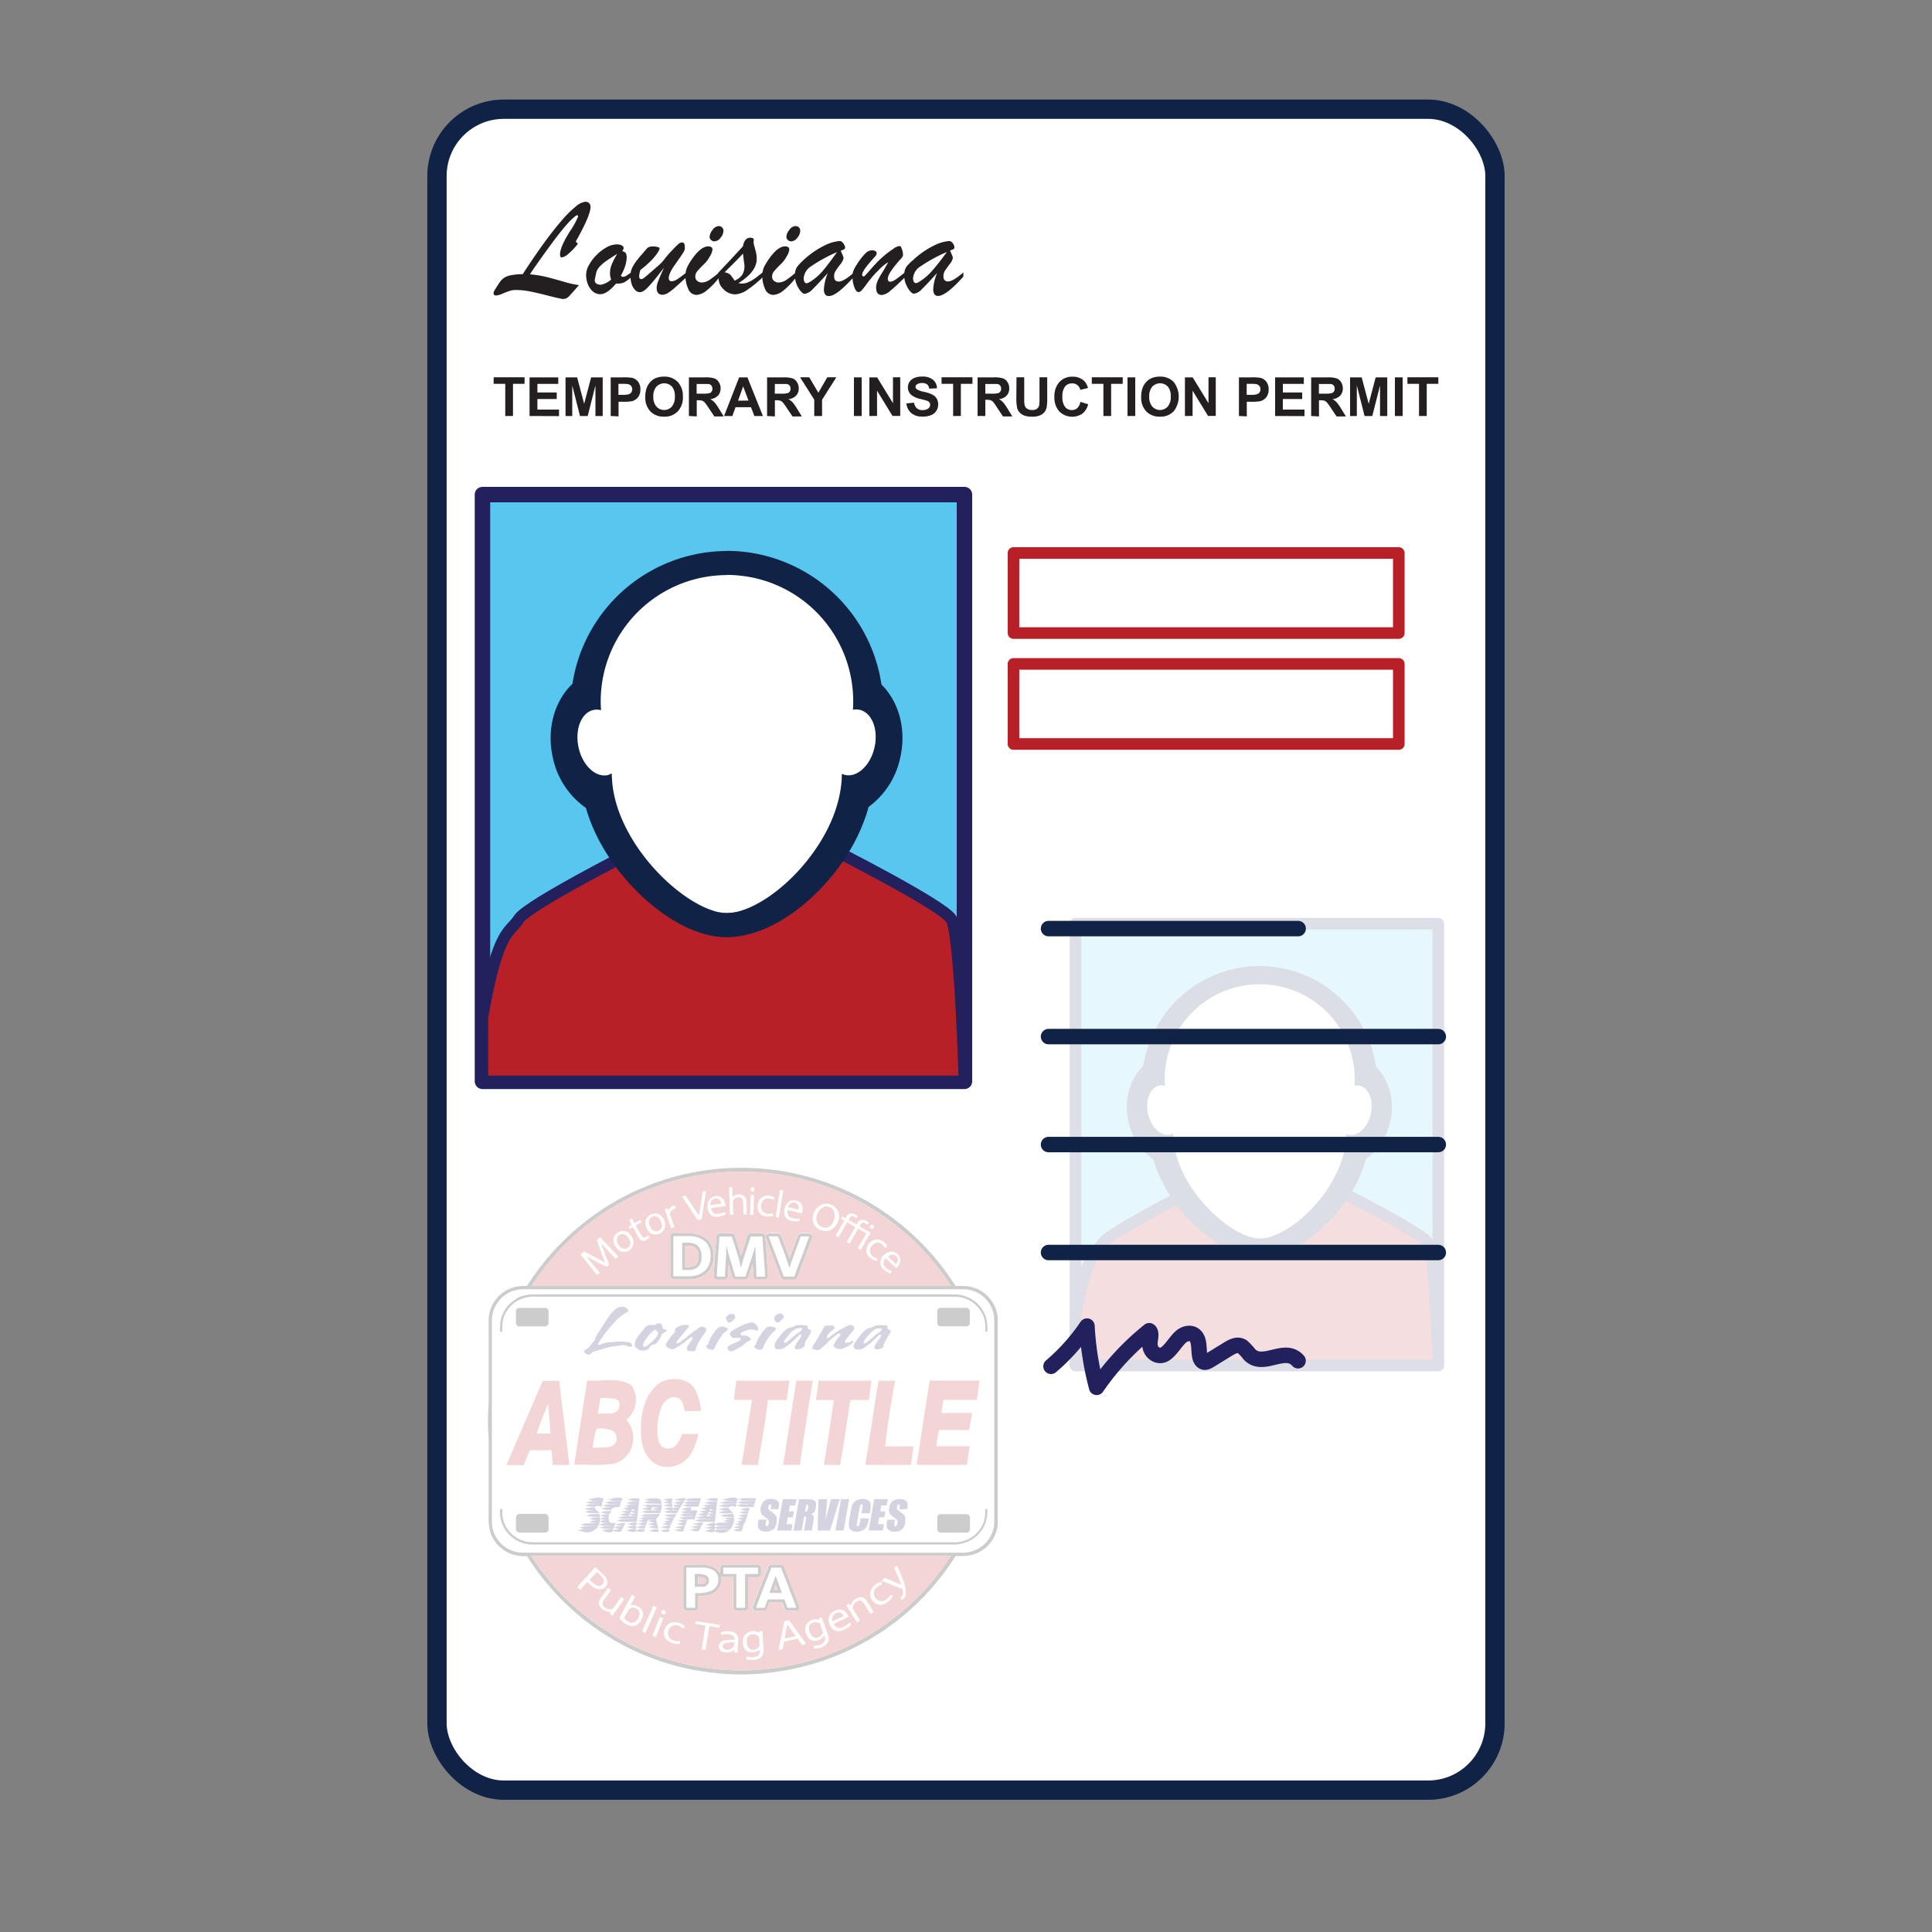 <svg id="LEARNER_S_PERMIT" data-name="LEARNER&apos;S PERMIT" xmlns="http://www.w3.org/2000/svg" viewBox="0 0 500 500"><rect x="0" y="0" width="500" height="500" fill="#808080" stroke="none"/><rect x="113.09" y="28.26" width="273.81" height="435.03" rx="17.3" style="fill:#fff;stroke:#102347;stroke-miterlimit:10;stroke-width:5px"/><g style="opacity:0.15"><rect x="278.33" y="239.05" width="93.9" height="114.31" style="fill:#57c7ef;stroke:#23215d;stroke-linecap:round;stroke-linejoin:round;stroke-width:3px"/><path d="M369.64,321.72c-1.77-2.79-23.73-13.86-23.73-13.86-6.34,10.9-18.45,11.41-18.45,11.41s-12-.48-18.36-11.39c0,0-21.89,11.05-23.67,13.84s-4.06,1.77-7.1,19v12.63h93.9S371.42,324.51,369.64,321.72Z" style="fill:#b82027;stroke:#23215d;stroke-linecap:round;stroke-linejoin:round;stroke-width:3px"/><path d="M325.63,320.57a12.35,12.35,0,0,1-3.41-.62,18.33,18.33,0,0,1-3.13-1.33,28.1,28.1,0,0,1-3-1.88,34.92,34.92,0,0,1-2.94-2.36,36.72,36.72,0,0,1-2.79-2.79,35,35,0,0,1-2.57-3.18,32.19,32.19,0,0,1-2.25-3.52,29.59,29.59,0,0,1-1.81-3.84,25.89,25.89,0,0,1-1.2-4.09,10.74,10.74,0,0,1-5.95-7.75,11.79,11.79,0,0,1,.46-6.84,8.4,8.4,0,0,1,3.22-4,25.8,25.8,0,0,1,51.42.1,8.42,8.42,0,0,1,3.08,3.93,11.7,11.7,0,0,1,.45,6.84,10.74,10.74,0,0,1-5.78,7.68,26.57,26.57,0,0,1-1.07,3.84,29.73,29.73,0,0,1-1.76,3.94,32.65,32.65,0,0,1-2.23,3.62,35.16,35.16,0,0,1-2.58,3.26,36.52,36.52,0,0,1-2.84,2.86,33.55,33.55,0,0,1-3,2.41,26.37,26.37,0,0,1-3.14,1.91,18.84,18.84,0,0,1-3.29,1.32,12.79,12.79,0,0,1-3.53.52Z" style="fill:#fff"/><path d="M326,254.7a24.6,24.6,0,0,1,24.6,24.61c0,.56,0,1.12-.06,1.67a3,3,0,0,1,.66-.07,2.81,2.81,0,0,1,.65.07c2.39.53,3.69,3.8,2.91,7.3-.7,3.18-2.88,5.46-5.06,5.46a3,3,0,0,1-.66-.07c-.07,0-.64-.17-.62-.26a7.4,7.4,0,0,0-.05.94c0,.29,0,.59-.06.88-.06.59-.14,1.18-.25,1.77a24.6,24.6,0,0,1-1.09,4,29.41,29.41,0,0,1-1.74,3.89,35.92,35.92,0,0,1-2.24,3.64,36.36,36.36,0,0,1-2.63,3.31,35.82,35.82,0,0,1-2.88,2.9,31.63,31.63,0,0,1-3,2.41,24.82,24.82,0,0,1-3,1.82,16.48,16.48,0,0,1-2.86,1.16,9.66,9.66,0,0,1-2.61.4h-.23a9.31,9.31,0,0,1-2.45-.46,18.07,18.07,0,0,1-2.75-1.18,25.75,25.75,0,0,1-2.91-1.82,31.87,31.87,0,0,1-2.95-2.37,37.65,37.65,0,0,1-5.48-6.08,34,34,0,0,1-2.27-3.56,31.2,31.2,0,0,1-1.79-3.79,24.82,24.82,0,0,1-1.16-3.95c-.13-.67-.24-1.34-.31-2,0-.34-.06-.67-.08-1,0-.09-.06-1,0-1-.27.09-.5.25-.79.32a3,3,0,0,1-.67.07c-2.17,0-4.35-2.28-5.06-5.46-.77-3.5.53-6.77,2.91-7.3a2.94,2.94,0,0,1,.65-.07,3.32,3.32,0,0,1,.83.11c0-.57-.07-1.14-.07-1.71A24.61,24.61,0,0,1,326,254.7m0-4.69a30.53,30.53,0,0,0-30.13,25.87c-3.48,3.34-5.08,8.72-3.83,14.35a15.85,15.85,0,0,0,6.45,9.83c.26.89.56,1.79.9,2.67a34.87,34.87,0,0,0,2.08,4.44,38.88,38.88,0,0,0,2.55,4,43.09,43.09,0,0,0,6,6.71,38.92,38.92,0,0,0,3.35,2.68,31.33,31.33,0,0,0,3.56,2.21,23,23,0,0,0,3.9,1.66,16.75,16.75,0,0,0,4.62.83h.52a17.65,17.65,0,0,0,4.83-.71,22.2,22.2,0,0,0,4.11-1.65,28.79,28.79,0,0,0,3.72-2.25,35.15,35.15,0,0,0,3.46-2.76,40.67,40.67,0,0,0,3.2-3.23,44.31,44.31,0,0,0,2.92-3.67,38.64,38.64,0,0,0,2.53-4.12,34.44,34.44,0,0,0,2-4.55c.29-.79.54-1.59.76-2.39a15.88,15.88,0,0,0,6.26-9.7A15.23,15.23,0,0,0,356.09,276,30.53,30.53,0,0,0,325.94,250Z" style="fill:#102347"/></g><g style="opacity:0.2"><path d="M188.7,307.26h.86c0,.85.05,1.7.06,2.55a2.31,2.31,0,0,1,2.86-.43,2,2,0,0,1,.73,1.57c0,1.11.06,2.22.1,3.33l-.85,0c0-1-.06-2.07-.1-3.11a1.39,1.39,0,0,0-.64-1.3,1.63,1.63,0,0,0-2,.92c0,1.19.07,2.38.08,3.57l-.84,0q-.12-3.57-.22-7.14m5.83,0c.34-.18.86.05.77.49.09.5-.6.7-.89.36a.67.67,0,0,1,.12-.85m7.38.62.84.13c-.35,2.35-.78,4.69-1.13,7l-.85-.12c.37-2.35.77-4.7,1.14-7.05m-20,.49.89-.19c-.38,2.42-.75,4.84-1.15,7.26l-1,.22c-1.36-2-2.76-4.06-4.09-6.11l.93-.22c1.18,1.7,2.28,3.44,3.45,5.14.31-2,.62-4.08,1-6.1m12.26,5.95c.07-1.71.1-3.42.19-5.14l.84,0c-.05,1.71-.11,3.42-.18,5.14l-.85,0m3.13-4.57a3.17,3.17,0,0,1,3.29.15l-.3.62a2.53,2.53,0,0,0-2.42-.2,2.35,2.35,0,0,0-.45,3.09,2.32,2.32,0,0,0,2.59.46l.22.63a3.69,3.69,0,0,1-3-.12,2.36,2.36,0,0,1-1.1-2,2.94,2.94,0,0,1,1.17-2.62m-13.89,1a2.4,2.4,0,0,1,3.36-1,3.05,3.05,0,0,1,1,2.29l-3.72.48c.14.64.46,1.42,1.19,1.54a4.22,4.22,0,0,0,2.35-.56c.1.2.2.4.29.61a5.29,5.29,0,0,1-2.51.72,2.2,2.2,0,0,1-2-1.45,3.57,3.57,0,0,1,0-2.67m.86.06a2.62,2.62,0,0,0-.25,1.07c.94-.1,1.86-.25,2.79-.36a1.58,1.58,0,0,0-.79-1.24,1.46,1.46,0,0,0-1.75.53m19.6.34a2.41,2.41,0,0,1,3.43.14,2.85,2.85,0,0,1,.24,2.62l-3.61-.85a1.69,1.69,0,0,0,.54,1.86,4.23,4.23,0,0,0,2.41.29c0,.23,0,.45.07.67a5.47,5.47,0,0,1-2.51-.15,2.14,2.14,0,0,1-1.43-1.68,3.53,3.53,0,0,1,.86-2.9m1,.21a2.19,2.19,0,0,0-.79,1c.9.27,1.83.44,2.74.67a1.56,1.56,0,0,0-.33-1.46,1.5,1.5,0,0,0-1.62-.22m8.18.16a3.34,3.34,0,0,1,4.1,2.51,4.09,4.09,0,0,1-2.32,4.26,3.5,3.5,0,0,1-3.83-1.06,3.2,3.2,0,0,1-.5-2.93,3.78,3.78,0,0,1,2.55-2.78m.37.76a3.2,3.2,0,0,0-2.05,3.49A2.3,2.3,0,0,0,214,317.7a2.58,2.58,0,0,0,1.68-1.36,3.25,3.25,0,0,0,.3-2.65,2.27,2.27,0,0,0-2.62-1.37m-40.45.94a2.4,2.4,0,0,1,1.68-1.4l.21.89a1.88,1.88,0,0,0-1.54,1.32c.39,1.15.83,2.28,1.2,3.44l-.8.26c-.56-1.61-1.14-3.22-1.72-4.82l.64-.25.33.56m-3.86.78a2.19,2.19,0,0,1,2.28.89,3.38,3.38,0,0,1,.66,2.83,2.65,2.65,0,0,1-2.47,1.68,2.32,2.32,0,0,1-2-1.25,3.31,3.31,0,0,1-.48-2.44,2.56,2.56,0,0,1,2-1.71m-.13.8a1.4,1.4,0,0,0-1.08,1.51,3.31,3.31,0,0,0,1,2,1.51,1.51,0,0,0,2.41-1.09,3.32,3.32,0,0,0-.75-1.91,1.37,1.37,0,0,0-1.58-.51m49.84.42c.3-.51.64-1.14,1.29-1.23a2.57,2.57,0,0,1,1.93.81c-.15.15-.29.3-.43.46-.38-.24-.77-.62-1.25-.55s-.58.6-.79.94c.71.39,1.4.82,2.12,1.2.3-.51.64-1.12,1.29-1.22a2.6,2.6,0,0,1,1.91.81c-.14.15-.28.31-.41.47-.37-.23-.74-.59-1.2-.56s-.63.6-.85,1c1,.53,1.91,1.08,2.85,1.64-.86,1.48-1.7,3-2.57,4.45-.25-.14-.49-.29-.73-.45.75-1.28,1.49-2.57,2.23-3.85-.71-.4-1.41-.82-2.12-1.21-.75,1.28-1.48,2.58-2.23,3.86l-.74-.42,2.23-3.87c-.71-.41-1.41-.83-2.14-1.22-.72,1.3-1.47,2.59-2.22,3.87l-.73-.43c.73-1.29,1.49-2.58,2.23-3.87l-.88-.51.32-.57a9.58,9.58,0,0,1,.89.49m-56,.4.66-.37c.23.42.47.85.71,1.26l1.49-.83.34.59c-.5.29-1,.55-1.49.84.42.81.88,1.6,1.32,2.4.17.29.36.63.72.7s.79-.29,1.11-.54l.44.48a2.48,2.48,0,0,1-1.68.92,1.28,1.28,0,0,1-1.07-.68c-.57-.94-1-1.94-1.64-2.86l-.78.46-.27-.46.75-.59c-.19-.44-.4-.88-.61-1.32M225.4,317c.34-.23.92.21.7.6a.49.49,0,0,1-.78.33c-.39-.19-.22-.73.08-.93m-64.75,1.63a2.26,2.26,0,0,1,2.31.73,3.58,3.58,0,0,1,1,2,2.52,2.52,0,0,1-3.16,2.55,3.27,3.27,0,0,1-1.73-1.68A2.43,2.43,0,0,1,159,320a2.92,2.92,0,0,1,1.68-1.34m.11.76a1.6,1.6,0,0,0-1.18,1.15,2.38,2.38,0,0,0,.58,1.74,1.83,1.83,0,0,0,1.63.9,1.59,1.59,0,0,0,1.34-1.33,2.82,2.82,0,0,0-.88-1.91,1.49,1.49,0,0,0-1.49-.55m13.54.54c1.41,0,2.82,0,4.23,0a6,6,0,0,1,4,1.43,4.78,4.78,0,0,1,1.36,3.53,5.39,5.39,0,0,1-1.3,3.83,6,6,0,0,1-4.1,1.58c-1.41,0-2.83,0-4.24,0,0-3.46,0-6.93,0-10.39m2.26,1.66v7.06c1.28,0,2.72.21,3.84-.57a3.22,3.22,0,0,0,1.17-2.79,3.65,3.65,0,0,0-1.17-3.06c-1.11-.79-2.55-.63-3.84-.64m9.59-1.65h3.17c.61,1.67,1.1,3.39,1.66,5.08.34,1,.48,2,.75,3.07.65-2.78,1.68-5.44,2.54-8.16h3c.24,3.46.55,6.92.7,10.39h-2.22c0-2.61-.29-5.22-.27-7.83a3.49,3.49,0,0,0-.35.95c-.7,2.3-1.5,4.58-2.24,6.87h-2.61c-.78-2.65-1.6-5.27-2.31-7.94,0,2.65-.32,5.29-.39,7.94h-2.1c.14-3.47.45-6.92.7-10.38m12.78,0h2.4c1,2.73,2.11,5.46,3,8.26.25-1,.66-2,1-3,.62-1.75,1.27-3.49,1.91-5.23h2.2c-1.27,3.47-2.6,6.92-3.87,10.38h-2.72c-1.29-3.46-2.61-6.91-3.89-10.38M154.46,321c.28-.27.57-.52.86-.77,1.58,1.66,3.15,3.31,4.72,5-.23.2-.46.4-.7.59q-1.86-2-3.77-4c.64,1.85,1.38,3.66,2.07,5.49a3.15,3.15,0,0,1-.73.59c-1.73-.88-3.43-1.82-5.15-2.71,1.12,1.44,2.31,2.83,3.47,4.25l-.65.57c-1.48-1.74-2.89-3.54-4.34-5.31l.89-.8c1.86,1,3.76,1.85,5.55,3-.89-1.9-1.47-3.92-2.22-5.86m70,1.6a3,3,0,0,1,2.42-1.8,3.15,3.15,0,0,1,2.77,1.86l-.6.34c-.45-.7-1.12-1.48-2-1.42a2.45,2.45,0,0,0-1.92,2.26c0,1.07,1.1,1.65,2,1.91l-.18.63a3.6,3.6,0,0,1-2.47-1.69,2.21,2.21,0,0,1,0-2.09m3.64,3.24a3.37,3.37,0,0,1,2.33-1.88,2.32,2.32,0,0,1,2.63,2.62,3.85,3.85,0,0,1-1,1.63c-.94-.82-1.84-1.68-2.77-2.52a1.76,1.76,0,0,0-.43,1.87,4.09,4.09,0,0,0,2,1.46l-.26.62a5.06,5.06,0,0,1-2.14-1.39,2.17,2.17,0,0,1-.29-2.41m1.65-.67c.65.69,1.38,1.29,2.06,1.94a1.64,1.64,0,0,0,.43-1.44,1.55,1.55,0,0,0-1.27-1,2.19,2.19,0,0,0-1.22.49m-94.63,8.47q53.93,0,107.85,0c2.16,0,4.31,0,6.47,0a8.06,8.06,0,0,1,7.86,8v49.46c0,1.28.06,2.56-.07,3.83a8.15,8.15,0,0,1-5.12,6.37,8.84,8.84,0,0,1-3.6.53h-113a8,8,0,0,1-5.72-2.23,8.24,8.24,0,0,1-2.23-3.71,10.09,10.09,0,0,1-.27-2.79V341.93a8.24,8.24,0,0,1,.29-2.37,8.12,8.12,0,0,1,7.56-5.89M133.75,336a8.36,8.36,0,0,0-4.11,5.34,13,13,0,0,0-.22,3.23H130a13.14,13.14,0,0,1,.19-3.07,7.86,7.86,0,0,1,4.89-5.48,8.57,8.57,0,0,1,3.48-.52H246.85a8,8,0,0,1,7.87,5.84,12.47,12.47,0,0,1,.23,3.23h.57a12.39,12.39,0,0,0-.21-3.22,8.4,8.4,0,0,0-5.44-5.95c-1.72-.66-3.59-.47-5.4-.49H137.9a8.76,8.76,0,0,0-4.15,1.08m25.48,2.8a10,10,0,0,0-1.57,1.75c-1.13,1.57-2.08,3.26-3.19,4.84a4.71,4.71,0,0,0-.49,1.26c-.11.44-.54.67-.8,1s-.62,1.05-1.16,1.35c-.28.18-.64.26-.82.55s-.06.51.19.62.64.48,1,.44c.56-.26,1-.81,1.58-.94,1.09-.21,2.11-.64,3.19-.89a11.62,11.62,0,0,1,2.82-.46,3.35,3.35,0,0,1,2.21,0,2.08,2.08,0,0,0,1.39.14,1,1,0,0,0-.91-1.08l-1.85-.19a9.14,9.14,0,0,0-2.09.11,13.85,13.85,0,0,0-2.32.26c-.59.14-1.1.64-1.73.44a6.45,6.45,0,0,1,.79-1.4,34.64,34.64,0,0,1,3.91-4.79,9.33,9.33,0,0,1,3.22-2.35c0-.9-1-1.32-1.76-1.26a2.83,2.83,0,0,0-1.64.64m-25.13-.33a.92.92,0,0,0-.57.91v2.89a.91.91,0,0,0,.95.95h6.6a.9.9,0,0,0,.9-.93c0-1,0-2,0-3a.9.9,0,0,0-.89-.85h-6.33a1.76,1.76,0,0,0-.65.07m109.05,0a.92.92,0,0,0-.58.92c0,1,0,2,0,3a.9.9,0,0,0,1,.82h6.59a.89.89,0,0,0,.86-.93c0-1,0-2,0-3a1,1,0,0,0-1.13-.86h-6.06a2.12,2.12,0,0,0-.67.06M201.42,340a2.19,2.19,0,0,0-1,.85,1.35,1.35,0,0,0,.59,1.4c.45.14.8-.29,1.12-.53s.82-.63.69-1.15a1.07,1.07,0,0,0-1.37-.57m-13.53,1c-.12.5.26.89.56,1.24.24,0,.52.06.72-.13a5,5,0,0,0,1-1,.78.78,0,0,0-.12-.83c-.32-.36-.85-.27-1.26-.19a1.92,1.92,0,0,0-.93.89m5.82,1.43a16.46,16.46,0,0,0-2.46,1c-.58.35-1.22.6-1.77,1-.3.23-.64.59-.49,1s.6.94,1.13.83a4,4,0,0,1,1.58,0c0,.17,0,.34,0,.52-1,.71-2.3.93-3.25,1.73a.77.77,0,0,0,.13.93,1.31,1.31,0,0,0,1.26.16c.75-.31,1.39-.82,2.13-1.15.59-.26.87-.93,1.47-1.17a2.37,2.37,0,0,0,1-.73,2.34,2.34,0,0,0-1.2-.88,7.18,7.18,0,0,0-1.31,0c-.1-.21-.27-.43-.17-.68a3.68,3.68,0,0,1,1.29-.58,2.93,2.93,0,0,1,2.11-.25,3.3,3.3,0,0,0,1,.21c.36-.79-.32-1.46-.88-1.92-.41-.37-1-.14-1.47,0m-23.9.28c-.37.3-.86.08-1.3.12a2.24,2.24,0,0,0-1.82,1.11,27.77,27.77,0,0,0-2,2.61,2.72,2.72,0,0,0-.26,1.93,2.61,2.61,0,0,0,2.11,1,1.88,1.88,0,0,0,1.71-.86c.14-.2.24-.48.51-.55s.83-.13,1.12-.46a8.14,8.14,0,0,0,1.15-1.51c.21-.35.18-.89.6-1.08a4.56,4.56,0,0,0,1.09-.74,3.11,3.11,0,0,0-1.14-.44c-.09-.47-.08-1.05-.55-1.33a1.3,1.3,0,0,0-1.22.16m5.27.9c-.23.16-.2.47-.28.71-.12.64-.68,1-1.05,1.53a18.27,18.27,0,0,0-1.15,1.62c-.17.29-.28.77,0,1a2.29,2.29,0,0,0,1.79.65,20.2,20.2,0,0,0,3.11-2,5.84,5.84,0,0,1,1.65-1.15c.2.2.07.55,0,.77a12.52,12.52,0,0,0-1.26,1.9.73.73,0,0,0,.17.84,1.92,1.92,0,0,0,1.14.19c.29,0,.69,0,.87-.28a9.17,9.17,0,0,1,.27-1,16.65,16.65,0,0,1,1.12-2c.37-.69.93-1.26,1.32-1.94a.62.62,0,0,0-.28-.88,1.63,1.63,0,0,0-1.07-.27c-.43.22-.76.6-1.19.84-1.16.7-2.13,1.66-3.24,2.43-.56.42-1.1,1-1.88,1,.06-.59.54-1,.88-1.42.72-.82,1.36-1.7,2.12-2.48.21-.18.18-.46.2-.7a3.86,3.86,0,0,0-3.24.67m43,.24a8.7,8.7,0,0,0-1.24.75,14.3,14.3,0,0,0-1.7,1.18,2.3,2.3,0,0,1-1,.62c0-.28,0-.61.16-.86a6.93,6.93,0,0,1,1.91-1.75c-.13-.29-.27-.73-.67-.74a8.68,8.68,0,0,0-1.69,0,2,2,0,0,0-.78,1c-.29.65-.77,1.19-1.08,1.84s-.71,1.13-1,1.72a4.36,4.36,0,0,0-.69,1.38c.69.31,1.6.65,2.25.07.5-.53,1.13-.91,1.6-1.45a12.34,12.34,0,0,1,1.83-1.64c.52-.36,1-1,1.69-.81,0,.63-.6.93-.9,1.4s-.46.83-.73,1.23a.59.59,0,0,0,0,.76A2,2,0,0,0,218,349a7.61,7.61,0,0,0,2.76-1.59c.12-.16-.08-.35-.1-.51a3,3,0,0,1-1.8.61c-.17-.07-.31-.3-.18-.47.28-.5.73-.87,1-1.36.42-.68,1.12-1.16,1.41-1.92,0-.55-.58-.92-1.08-.91a6.6,6.6,0,0,0-2,1m-13-.38a3.76,3.76,0,0,0-1.31.44,4.59,4.59,0,0,0-1.07,1,18.35,18.35,0,0,0-1.7,2.14,2.1,2.1,0,0,0-.31,1.69.75.75,0,0,0,.68.37,4.43,4.43,0,0,0,1.26-.07,9.1,9.1,0,0,0,1.78-1.23,24.52,24.52,0,0,0,2.22-2c.25-.22.45-.57.83-.53,0,.29.12.63-.11.86a7.52,7.52,0,0,0-1.5,2.44c-.14.47.44.68.8.57a3.52,3.52,0,0,0,1.69-.72,5.07,5.07,0,0,1,.25-1.23c.47-1,1.36-1.87,1.49-3-.28-.11-.65-.17-.82-.45s0-.45-.11-.66a6.79,6.79,0,0,0-2.38-.2c-.63-.09-1.1.42-1.69.54m20.59,0a3.31,3.31,0,0,0-1.25.38,9.14,9.14,0,0,0-1.58,1.59,17.38,17.38,0,0,0-1.54,2.17,1.34,1.34,0,0,0-.16,1,1,1,0,0,0,.8.48,2.64,2.64,0,0,0,1.5-.19,18.85,18.85,0,0,0,2.63-2c.64-.53,1.16-1.18,1.82-1.67a.29.29,0,0,1,.3.43c-.42.85-1.11,1.52-1.56,2.35-.14.31-.28.82.07,1a2.76,2.76,0,0,0,1.92-.38c.3-.21.2-.6.29-.91a6.72,6.72,0,0,1,.52-.95c.36-.57.6-1.2,1-1.74a1.39,1.39,0,0,0,.25-.84c-.26-.15-.54-.27-.78-.43-.07-.29-.09-.59-.17-.88a21.74,21.74,0,0,0-2.91,0,7.43,7.43,0,0,1-1.16.51m-26.75-.29a6.62,6.62,0,0,0-1.95,2.25,6.86,6.86,0,0,0-.88,1.5c-.11.31-.11.69-.37.94s-.39.32-.36.58a1.91,1.91,0,0,0,1.68.69c.31,0,.49-.28.62-.51a11.7,11.7,0,0,1,1.52-2.75,6.72,6.72,0,0,1,.94-1.13c.35-.34.91-.6.85-1.18a3.31,3.31,0,0,0-2.05-.39m-12.55.08a5,5,0,0,0-1.6,1.81,6.78,6.78,0,0,0-1.28,2.47c0,.32-.36.45-.59.62,0,.61.68.83,1.18.95.31,0,.77.15.93-.2a21.64,21.64,0,0,1,1.44-2.69c.28-.38.54-.77.83-1.14s.92-.69,1.22-1.18a.36.36,0,0,0-.2-.37,2.51,2.51,0,0,0-1.93-.27M171,357.73a7.37,7.37,0,0,0-2.12,1.85,12.46,12.46,0,0,0-2.23,4.21,22.31,22.31,0,0,0-.73,8.21,9.32,9.32,0,0,0,2.53,6,5.87,5.87,0,0,0,3.9,1.65,7.29,7.29,0,0,0,6-2.76,15.43,15.43,0,0,0,2.33-5.79l-4.15,0a9.42,9.42,0,0,1-1.79,3.14,2.79,2.79,0,0,1-3.12.33,2.53,2.53,0,0,1-1.28-1.85,15,15,0,0,1,.83-8.57,4.4,4.4,0,0,1,2.38-2.43,2.35,2.35,0,0,1,2.5.52c.77.82.85,2,1.16,3,1.38,0,2.77,0,4.15-.06a14.25,14.25,0,0,0-1.57-5.66,5.1,5.1,0,0,0-3.2-2.34,7.79,7.79,0,0,0-5.63.56m-19.09-.46q-1.68,10.91-3.34,21.82c3.53-.12,7.1.34,10.58-.37a6.72,6.72,0,0,0,4.67-6.33,6.56,6.56,0,0,0-1.8-4.95,6.58,6.58,0,0,0,1.36-8.9,4.53,4.53,0,0,0-1.68-.85c-3.18-1-6.53-.11-9.79-.42m38.66,0c-.19,1.67-.38,3.34-.6,5,1.56,0,3.12,0,4.68,0-1,5.59-1.68,11.21-2.74,16.77,1.43,0,2.85.06,4.28.07.86-5.59,2-11.15,2.56-16.79l4.87,0c.24-1.67.46-3.34.7-5-4.58,0-9.17,0-13.75,0m15.56,0c-1.19,7.25-2.25,14.52-3.41,21.78,1.44,0,2.89,0,4.33,0,1-7.29,2.16-14.56,3.33-21.82-1.41,0-2.83,0-4.25,0m5.76,0c-.21,1.68-.44,3.36-.72,5,1.55,0,3.1,0,4.65,0-.77,5.61-1.66,11.2-2.59,16.78l4.21.06c1-5.53,1.8-11.08,2.61-16.64,0-.26.28-.16.43-.19h4.41c.21-1.68.42-3.35.69-5-4.56,0-9.12,0-13.69,0m15.52,0c-1.25,7.25-2.21,14.55-3.45,21.8,4,0,7.91,0,11.87,0,.21-1.59.41-3.18.6-4.78-2.44,0-4.87,0-7.31,0,.59-5.7,1.6-11.35,2.56-17H227.4m13.33,0c-1.25,7.25-2.23,14.54-3.42,21.79,4.32.05,8.65,0,13,0,.28-1.6.51-3.22.73-4.83l-8.57,0a21.06,21.06,0,0,1,.67-4.18c2.57-.1,5.15,0,7.72,0,.28-1.48.58-2.94.84-4.42-2.68,0-5.37,0-8,0,.18-1.13.38-2.25.56-3.38,2.89,0,5.78,0,8.67,0,.21-1.66.42-3.33.64-5l-12.76,0m-100.2.08c-3.14,7.24-6.24,14.5-9.39,21.73,1.49,0,3,0,4.48,0,.53-1.28,1-2.56,1.59-3.83l5.62,0c.12,1.26.22,2.52.31,3.77l4.31.06c-.85-7.28-1.77-14.54-2.63-21.82l-4.29.06M152.3,388a.31.31,0,0,1,0,.1,2.51,2.51,0,0,1,1,.27c.7.07,1.41-.07,2.11,0-.89,0-1.76.12-2.65.14a3.37,3.37,0,0,1-1.17.26.62.62,0,0,1,0,.13,2,2,0,0,1,1.05.2c1,.08,2.06,0,3.09.06.14-.44.29-.87.42-1.31a2.82,2.82,0,0,0-1.54-.29c-.8,0-1.53.45-2.35.41M187,388v.1a2.32,2.32,0,0,1,1,.27c.75.08,1.5,0,2.24,0-.92,0-1.84.12-2.76.15a3.11,3.11,0,0,1-1.19.26V389a2,2,0,0,1,1,.19c1,.08,2.07,0,3.11,0l.09-.27c.55-.12,1,.3,1.56.27l3.08.05c.08-.26.16-.52.25-.78-1.2-.05-2.39.07-3.59.11a4.65,4.65,0,0,1-1.29.29,2,2,0,0,0,.21-.79,4.16,4.16,0,0,1,1.19.3c1.16.09,2.32,0,3.48.06l.21-.66h-3.29c-.45,0-.86.39-1.32.21a3.13,3.13,0,0,0-1.58-.36c-.85,0-1.62.46-2.48.42m-29.66,0-.14.13a3.33,3.33,0,0,1,.63,0c1,.46,2,.11,3.05.24l.18-.58a3.86,3.86,0,0,0-1.5-.23c-.76,0-1.45.44-2.22.41m18.13-.11a2.32,2.32,0,0,1-.87.11v.12a1.84,1.84,0,0,1,.84.14,3.41,3.41,0,0,0,1.39.14c-.62.2-1.3,0-1.9.29a1.55,1.55,0,0,1-.71.1l-.16.11a1.67,1.67,0,0,1,.77.09,4.9,4.9,0,0,0,1.62.25l.25-.41a4.79,4.79,0,0,1,1.17.3c1,.07,2,0,3,.05.07-.26.15-.52.23-.77-.95,0-1.89.07-2.83.09-.53,0-1,.36-1.53.28l.44-.72c.38,0,.7.3,1.09.29.94,0,1.89,0,2.84,0,.06-.22.13-.43.2-.65a13.56,13.56,0,0,0-4,.26l0-.27a5.79,5.79,0,0,0-1.86.16m8.27-.13a3.32,3.32,0,0,1-1.16.26c.17.12.38.09.57.15a6.59,6.59,0,0,0,2.43.26l.06-.69c-.63,0-1.27,0-1.9,0m-21.45.26a.84.84,0,0,0,.41.11c.33,0,.6.27.93.25.56,0,1.12,0,1.67.06,0-.23.05-.47.07-.7-.62,0-1.24,0-1.86,0a3.43,3.43,0,0,1-1.22.27m4.47,0a6.12,6.12,0,0,1,1.09.31,19.37,19.37,0,0,0,3.14,0,1.14,1.14,0,0,0-1-.61,16,16,0,0,0-2,0,4.78,4.78,0,0,1-1.25.25m5.62-.17a3.47,3.47,0,0,1-.91.16c.22.13.49.07.71.18a4,4,0,0,0,1.69.23l0-.68a4.19,4.19,0,0,0-1.46.11m25.78.18a2,2,0,0,0-1.24,1.36,2.92,2.92,0,0,0,0,2.3c.53.65,1.35,1,1.88,1.65a1.89,1.89,0,0,1-.15,1.28c-.09.27-.6.37-.65,0a10.55,10.55,0,0,1,.21-1.48h-2a4.77,4.77,0,0,0-.13,2.09,1.86,1.86,0,0,0,1.63,1,3.14,3.14,0,0,0,2.59-.84A4.37,4.37,0,0,0,201,393c0-.86-.73-1.39-1.35-1.83-.36-.28-1-.53-.86-1.09,0-.39.23-1,.73-.79a3.15,3.15,0,0,1-.12,1.18h2a5.36,5.36,0,0,0,.14-1.59,1.22,1.22,0,0,0-.86-.86,3.84,3.84,0,0,0-2.46,0m23.37.14a2.45,2.45,0,0,0-1.24,1.62c-.27,1.22-.45,2.45-.67,3.67a4.69,4.69,0,0,0,0,1.71,1.48,1.48,0,0,0,1,.94,3.22,3.22,0,0,0,3.29-.8,5.29,5.29,0,0,0,.81-2.5h-2.12a10.27,10.27,0,0,1-.39,1.83c-.1.33-.72.27-.62-.11.12-1.18.41-2.33.58-3.5a11.55,11.55,0,0,1,.36-1.65c.11-.29.73-.27.63.12-.07.67-.22,1.33-.32,2,.71,0,1.41,0,2.12,0a9.23,9.23,0,0,0,.24-2.4,1.55,1.55,0,0,0-1.26-1.21,3.55,3.55,0,0,0-2.4.27m9.3.19a2.64,2.64,0,0,0-.82,1.67,2.19,2.19,0,0,0,.24,1.72c.54.62,1.33,1,1.84,1.6a1.82,1.82,0,0,1-.21,1.37c-.14.2-.4.11-.59.1a7.11,7.11,0,0,1,.21-1.65h-2a4.48,4.48,0,0,0-.09,2.15,2.17,2.17,0,0,0,2.13.93,2.49,2.49,0,0,0,2.33-1.35,4.58,4.58,0,0,0,.24-2.48c-.37-.82-1.24-1.21-1.89-1.74-.36-.27-.25-.78-.14-1.14a.43.43,0,0,1,.62-.29,3.45,3.45,0,0,1-.12,1.19h2a4.31,4.31,0,0,0,.11-1.71,1.59,1.59,0,0,0-1.31-.86,3.35,3.35,0,0,0-2.56.49M202.59,388c-.49,2.7-1,5.4-1.43,8.1h3.65l.3-1.64h-1.55c.11-.58.21-1.17.32-1.75h1.31c.06-.55.21-1.08.3-1.62a10,10,0,0,1-1.34.05c.09-.5.19-1,.26-1.5h1.4l.3-1.64h-3.52m4.24,0c-.47,2.71-1,5.4-1.42,8.11.7,0,1.4,0,2.11,0,.22-1.22.44-2.43.64-3.65.23,0,.6.05.53.38-.13,1.09-.37,2.17-.55,3.26h2c.17-1.08.43-2.15.53-3.25a1,1,0,0,0-.84-1,1.23,1.23,0,0,0,1.08-.68,4.72,4.72,0,0,0,.33-2.07,1.14,1.14,0,0,0-1-1,28.94,28.94,0,0,0-3.36-.1m5,0c-.09,2.71-.15,5.42-.22,8.12,1.07,0,2.14,0,3.21,0,.83-2.7,1.66-5.4,2.51-8.1h-2.26c-.5,1.8-1,3.62-1.45,5.41.2-1.8.33-3.6.43-5.41-.74,0-1.48,0-2.22,0m5.82,0c-.47,2.7-1,5.4-1.43,8.1.7,0,1.39,0,2.09,0l.06-.12c.46-2.66.93-5.31,1.4-8h-2.12m8.61,0c-.49,2.69-1,5.4-1.44,8.1,1.22,0,2.45,0,3.67,0,.1-.54.18-1.09.29-1.63h-1.54c.09-.58.2-1.17.31-1.75h1.31c.1-.53.18-1,.27-1.57h-1.31l.27-1.51h1.39l.3-1.63c-1.17,0-2.35,0-3.52,0m-67.35.53a4.94,4.94,0,0,0-1.8.2c-.25.12-.58,0-.8.2a2.21,2.21,0,0,1,1.08.23c1,.12,2,0,3,.06-1.15,0-2.29.11-3.44.14a3.37,3.37,0,0,1-1.22.26c.23.16.53.08.78.21a6.62,6.62,0,0,0,2,.24c-.65.06-1.3,0-2,.08a5.77,5.77,0,0,1-1.23.28c.26.09.55.07.81.18a6.7,6.7,0,0,0,1.95.19,1.9,1.9,0,0,1,2.16-.68c.19-.55.36-1.11.53-1.68-.64,0-1.27.05-1.91.09m8.78,0a3.82,3.82,0,0,1-1.24.26,5.89,5.89,0,0,1,1.09.31c1.2.07,2.41.08,3.61.13-.05-.3-.12-.58-.19-.87a32.4,32.4,0,0,1-3.27.17m4.56.14a4.08,4.08,0,0,1-.79.14,8.29,8.29,0,0,0,2.37.4c0-.27,0-.53,0-.79a8.06,8.06,0,0,0-1.56.25m11.11,0c-.39.17-.84.14-1.22.31a3.26,3.26,0,0,1,.68.13,4.59,4.59,0,0,0,2,.15,12.85,12.85,0,0,1-1.86.16,5.94,5.94,0,0,1-1.33.28,3.86,3.86,0,0,1,1.25.38,8.2,8.2,0,0,0-1.67.37,2.44,2.44,0,0,1,.85.18,3.3,3.3,0,0,0,1.18.23,5,5,0,0,0-1.5.17c-.3.13-.64.11-.94.22.7,0,1.32.38,2,.4a3.68,3.68,0,0,0-1.55.13,3.77,3.77,0,0,1-.88.15c.25.11.55.08.8.2a11,11,0,0,0,1.39.28,5.32,5.32,0,0,0-1.78.18,2.79,2.79,0,0,1-.81.12c.35.15.75.15,1.1.32,1.06.09,2.12,0,3.18.06-1.19,0-2.37.06-3.56.13a2.84,2.84,0,0,1-1.16.25,10.47,10.47,0,0,1,1.13.32c1.41.1,2.82,0,4.23.08.2-1.77.4-3.53.57-5.3-.71,0-1.44,0-2.15.1m-20.84.16a2,2,0,0,0-.69.15,3.53,3.53,0,0,1,1.1.26,7.78,7.78,0,0,0,1.6,0,14.46,14.46,0,0,1-1.85.17,5.07,5.07,0,0,1-1.26.27,4.25,4.25,0,0,1,1.16.37c-.51-.05-.93.35-1.44.3l-.16.12a1.68,1.68,0,0,1,.8.14,3.1,3.1,0,0,0,1.17.24,5.26,5.26,0,0,0-1.48.17,9.28,9.28,0,0,1-.91.22c.69.05,1.3.37,2,.4a3.59,3.59,0,0,0-1.53.13,2.32,2.32,0,0,1-.83.12.34.34,0,0,1,0,.1,1.79,1.79,0,0,1,.72.12,5.86,5.86,0,0,0,1.57.26l.19-.39a2.66,2.66,0,0,1,.9.3h.8c-1.13.17-2.29.08-3.43.17a4,4,0,0,1-1.23.26c.35.14.74.14,1.09.3,1.08.12,2.18,0,3.28.08-1.19,0-2.38.07-3.57.1a5.77,5.77,0,0,1-1.22.32c.54,0,1,.33,1.52.31,1.28,0,2.56,0,3.84,0,.2-1.76.4-3.53.57-5.29a10.34,10.34,0,0,0-2.72.26m-10.68.64c-.22.07-.48,0-.67.16a2.9,2.9,0,0,1,.66.07,4.9,4.9,0,0,0,2,.22,1.46,1.46,0,0,1,1.66.07l.26-.83c-1,0-2.07.09-3.1.1a2.21,2.21,0,0,0-.79.21m20.51-.07a3.61,3.61,0,0,1-.86.15,7.06,7.06,0,0,0,2.32.39l.12-.43c0-.08-.1-.24-.14-.32a5.33,5.33,0,0,0-1.44.21m4.07.15a9,9,0,0,0,1.68.36c.82,0,1.65,0,2.47,0l.24-.76c-1,0-2.08.06-3.12.1a4.68,4.68,0,0,1-1.27.29m10.9-.29a2.44,2.44,0,0,0-.79.21c-.22.06-.48,0-.67.16a2.34,2.34,0,0,1,1.07.22,6.59,6.59,0,0,0,1.66,0,1.41,1.41,0,0,1,1.59.11c0-.09.05-.26.07-.35a1.63,1.63,0,0,1,.76,0,4.9,4.9,0,0,0,2.12.24,17.84,17.84,0,0,1,1.79.06c.08-.26.15-.52.22-.78-1.15,0-2.31,0-3.46.07a9.67,9.67,0,0,1-1.4.29l.16-.43c-1,0-2.08.1-3.12.12m-21.12.29c.25.12.54.05.78.2a2.59,2.59,0,0,0,1.24.18c-.78,0-1.51.33-2.28.4a11.27,11.27,0,0,0,2.37.45c.08-.28.17-.56.26-.84.71,0,1.43.05,2.15.13a3.28,3.28,0,0,0-1.25.13,3.3,3.3,0,0,1-.89.13,5.63,5.63,0,0,0,1.89.38c-1.18.14-2.38.07-3.57.15a3.45,3.45,0,0,1-1.19.23,4.27,4.27,0,0,1,1.05.33c1.3.06,2.6.1,3.9.07a5,5,0,0,0,.47-2.24c-1.24,0-2.48,0-3.72.07a5.07,5.07,0,0,1-1.21.23m8.07-.12c0,.12,0,.23,0,.34A6.23,6.23,0,0,0,176,390c.15-.25.3-.5.44-.75a7.18,7.18,0,0,0-2.12.22m-22.44.8c-.26.13-.56.06-.82.2a3.11,3.11,0,0,1,.8.13,6.27,6.27,0,0,0,2,.15c-.53.07-1.06.1-1.59.15a3.72,3.72,0,0,1-1.22.27,8.11,8.11,0,0,1,1.07.3c.93.08,1.86,0,2.79.05-.17-.66-1.16-.73-1.08-1.49a7.72,7.72,0,0,0-2,.24m21.24-.18c-.53,0-1,.28-1.55.28a6.49,6.49,0,0,1,.76.19,5.79,5.79,0,0,0,1.54.27c0-.06.07-.17.09-.22a5,5,0,0,0,1.45.15c-.84.12-1.69.07-2.53.13-.42.14-.86.18-1.28.3a2.42,2.42,0,0,1,1,.27c.79.1,1.6,0,2.4.09.32-.5.64-1,.94-1.53a8.27,8.27,0,0,0-2,.23c0-.06,0-.2,0-.27a6.66,6.66,0,0,1-.78.11m4.23.06a2.47,2.47,0,0,1-1,.23v.11a1.62,1.62,0,0,1,.72.13,3.41,3.41,0,0,0,1.23.2,5,5,0,0,0-1.45.21,3.72,3.72,0,0,1-.82.16,6.79,6.79,0,0,1,1.09.31c.87.06,1.74,0,2.6,0v0c-.9,0-1.8.06-2.71.1a4,4,0,0,1-1.27.27,4.3,4.3,0,0,1,1.11.33c.93.05,1.87,0,2.8.08-1,.05-1.93,0-2.9.11a3.84,3.84,0,0,1-1.26.27,4.1,4.1,0,0,1,1.1.32c1,.06,2.05,0,3.08.08.23-.78.5-1.54.74-2.32h-1.81c.09-.26.17-.52.25-.78-.49,0-1,0-1.46.12m9.21.13c-.25.11-.54.06-.79.18a4.08,4.08,0,0,1,.79.14,5.48,5.48,0,0,0,2,.14c-.52.1-1.06.11-1.59.17a3.85,3.85,0,0,1-1.21.26,7.7,7.7,0,0,1,1.07.3c.93.08,1.86.05,2.79,0-.17-.66-1.17-.72-1.08-1.48a7.08,7.08,0,0,0-2,.25m5.56,0a3.78,3.78,0,0,1-.82.12,7.86,7.86,0,0,1,.8.21,4.19,4.19,0,0,0,1.58.18c.06-.19.14-.37.21-.56l-.19-.24a10.24,10.24,0,0,0-1.58.29m62.84.26a11.14,11.14,0,0,1-.16,2.45,7.59,7.59,0,0,1-2.18,3.91,8,8,0,0,1-5.64,2.26H138a7.77,7.77,0,0,1-3-.54,7.86,7.86,0,0,1-4.78-5.26,9.91,9.91,0,0,1-.24-2.82h-.58a8.45,8.45,0,0,0,8.1,9.19c1.09,0,2.19,0,3.29,0H246.32a9.78,9.78,0,0,0,3.64-.53,8.48,8.48,0,0,0,4.69-4.12,8.86,8.86,0,0,0,.88-4.56H255m-98.7.42a3.27,3.27,0,0,1-1.16.22c.21.13.48.06.7.16a5.06,5.06,0,0,0,1.9.27c.15-.26.3-.52.46-.78-.64,0-1.27,0-1.9.13m36,0a3.65,3.65,0,0,1-1.14.21v.11a1.82,1.82,0,0,1,.65.08,4.28,4.28,0,0,0,1.63.25c.09-.26.17-.52.25-.78-.46.06-.93.06-1.4.13m-39.65.79a3.76,3.76,0,0,1-1.15.25,5.58,5.58,0,0,1,1.08.31c.86.08,1.72,0,2.58.08v-.3a2.9,2.9,0,0,1,.87.25,4.63,4.63,0,0,0,1.18.06,12,12,0,0,0-1.71.29V393a5.43,5.43,0,0,0,1.7.16,7.6,7.6,0,0,1-1.17.11c-.31.06-.6.22-.91.26a1.82,1.82,0,0,1,.15-.61c0-.17-.07-.33-.11-.49-.59.09-1.2.05-1.79.15a7,7,0,0,1-1.11.29,2.78,2.78,0,0,1,.71.13,4.16,4.16,0,0,0,1.86.18,7.88,7.88,0,0,0-1.75.27,2.68,2.68,0,0,1-.8.13c.24.14.54.08.79.21a5.36,5.36,0,0,0,1.5.17c-1.14.07-2.28.06-3.42.14a3.78,3.78,0,0,1-1.15.27,9,9,0,0,1,1.13.3c.93.06,1.87,0,2.8.08-1,0-1.95,0-2.92.11a5.43,5.43,0,0,1-1.27.28,6.1,6.1,0,0,1,1.11.31c1.11,0,2.22,0,3.32.1a5.93,5.93,0,0,0,.7-1.13,2.16,2.16,0,0,1,1,.24c.83.09,1.67,0,2.51.08-.75.07-1.5.05-2.25.13a2.29,2.29,0,0,1-1.09.22v.1c.49-.07.88.3,1.36.27.74,0,1.48,0,2.22.07a.35.35,0,0,1,.54-.28,3.46,3.46,0,0,0,1.49.3,6,6,0,0,0-2.11.35c0-.09.07-.27.09-.35-.65.05-1.3,0-1.95.09a4.68,4.68,0,0,1-1.18.32,3.24,3.24,0,0,1,1,.19,2.71,2.71,0,0,0,1.88.13c0-.08.08-.24.1-.31.27,0,.51.19.78.25.44,0,.88,0,1.32,0l1.18-2.27a12.65,12.65,0,0,0-1.74.16,2.08,2.08,0,0,1-1,.2l.15-.44c-.5.13-1.18.29-1.52-.2a2.13,2.13,0,0,1,0-2c-.52,0-1,0-1.56.09a2.63,2.63,0,0,1-1,.24c0-.1-.1-.31-.14-.42-.77.07-1.56.07-2.33.16m14.06,0a3.36,3.36,0,0,1-1.21.25c.59.06,1.12.42,1.73.37.8,0,1.6,0,2.39,0-1.05,0-2.11.05-3.17.11a3.94,3.94,0,0,1-1.17.29,3.21,3.21,0,0,1,1.14.3c1.11.08,2.21,0,3.32.09l0-.33a4.5,4.5,0,0,0,1-1.22c-1.34.05-2.67,0-4,.1m6.07,0a3.9,3.9,0,0,1-1.12.27l.57.09a5.6,5.6,0,0,0,2.34.3l.45-.76c-.75,0-1.5,0-2.24.1m13.42.26a5,5,0,0,1,1.07.31c.87.08,1.75,0,2.63.08a6,6,0,0,0-.21-.81c-.75.09-1.52.09-2.28.15a3.93,3.93,0,0,1-1.21.27m-51.93-.17a.88.88,0,0,0-.69.89c0,1,0,2,0,3a.9.9,0,0,0,.93.87h6.61a.88.88,0,0,0,.89-.85c0-1.06,0-2.13,0-3.19a.93.93,0,0,0-1-.78c-2.23,0-4.47,0-6.71,0m57.44.05a2.56,2.56,0,0,1-.87.14,5.7,5.7,0,0,0,2.12.36,7.81,7.81,0,0,0-1.52.27,4,4,0,0,1-.85.14,3.2,3.2,0,0,1,.86.22,3.56,3.56,0,0,0,1.26.17,5.55,5.55,0,0,0-1.57.26c-.25.12-.55,0-.79.17a2.56,2.56,0,0,1,.78.14,4.56,4.56,0,0,0,1.57.22c.24-.77.5-1.53.74-2.29a5.58,5.58,0,0,0-1.73.2m51.63-.06a.9.9,0,0,0-.73.91c0,1,0,2,0,3a.91.91,0,0,0,1,.88h6.58a.89.89,0,0,0,.88-.87c0-1,0-2,0-3a.9.9,0,0,0-1-.9c-2.25,0-4.49,0-6.73,0m-70.56.74a3.19,3.19,0,0,1-1.11.23,4.63,4.63,0,0,1,.81.22,3.42,3.42,0,0,0,1.35.17,5.94,5.94,0,0,0-1.58.26,4.42,4.42,0,0,1-.8.12c.26.09.55.1.81.2a4.7,4.7,0,0,0,1.54.21,5.08,5.08,0,0,1,.73-1.52c-.58.05-1.17,0-1.75.11m14.18.33a3.37,3.37,0,0,1,1.12.29,11.53,11.53,0,0,0,1.44,0,7.88,7.88,0,0,0-1.75.27,2.3,2.3,0,0,1-.79.13c.23.16.54.07.78.21a5,5,0,0,0,1.39.17c-1.06.06-2.12.07-3.18.12-.34.06-.64.24-1,.27,0-.1,0-.29,0-.38a6.29,6.29,0,0,0-1.68.21,9,9,0,0,1-.9.19,3.56,3.56,0,0,1,.79.15,4.74,4.74,0,0,0,1.68.21l.08-.28c.35,0,.62.24,1,.24.89,0,1.78,0,2.66.06l-2.66.09a3.53,3.53,0,0,0-1,.27c0-.09,0-.27,0-.36a6,6,0,0,0-1.8.24,4.42,4.42,0,0,1-.8.12c.21.11.46.07.69.16a5.22,5.22,0,0,0,1.81.25l.08-.29c.27,0,.49.24.77.23,1.06,0,2.12,0,3.18.1a4.47,4.47,0,0,0,1-3.11c-.61.05-1.23,0-1.84.13a6.85,6.85,0,0,1-1.1.29m-21.12.54c-.26.1-.55.07-.81.18a2.86,2.86,0,0,1,.87.17,4.56,4.56,0,0,0,1.47.17c0-.07.09-.23.13-.31a1.44,1.44,0,0,1,.68.11,3,3,0,0,0,1.57.23c-.74.07-1.43.32-2.17.39.27.09.55.1.81.21a4.45,4.45,0,0,0,1.5.18c-.76,0-1.44.33-2.18.38.25.08.51.08.76.17a5.41,5.41,0,0,0,1.84.23c-.2-.75-.37-1.51-.54-2.27a5.33,5.33,0,0,0-1.49.17,2.37,2.37,0,0,1-.75.09c0-.09.07-.25.1-.34a6.29,6.29,0,0,0-1.79.24m10.18,0a3.69,3.69,0,0,1-.8.12c.26.1.56.08.82.2a3.19,3.19,0,0,0,1.23.21,5.69,5.69,0,0,0-1.42.23,4.4,4.4,0,0,1-.88.16,5,5,0,0,1,.85.19,4.62,4.62,0,0,0,1.53.18c.16-.51.33-1,.49-1.51a6.14,6.14,0,0,0-1.82.22m-13,.76a6.39,6.39,0,0,1-.87.18,3.64,3.64,0,0,1,.8.15,5.15,5.15,0,0,0,1.71.21c0-.26.05-.52.08-.77a6.26,6.26,0,0,0-1.72.23m2.54,0a5.55,5.55,0,0,1-.8.13,8.1,8.1,0,0,1,.79.18,4.79,4.79,0,0,0,1.56.22l.27-.75a6.14,6.14,0,0,0-1.82.22m6.45,0a3.6,3.6,0,0,1-.82.13,7.37,7.37,0,0,1,.81.2,4.66,4.66,0,0,0,1.54.21c.08-.25.16-.51.25-.76a6.25,6.25,0,0,0-1.78.22m8,.05a4.17,4.17,0,0,1-.79.1,8.19,8.19,0,0,0,2.14.41,6.15,6.15,0,0,0-1.66.22c-.28.13-.59.09-.88.21a2.05,2.05,0,0,1,.81.16,3.75,3.75,0,0,0,1.34.19,6.54,6.54,0,0,0-1.71.24,3.59,3.59,0,0,1-.86.14c.24.1.52.06.77.17a4.17,4.17,0,0,0,1.73.15c.38-.75.79-1.5,1.16-2.25a5.9,5.9,0,0,0-2.05.26m10.87,0c-.25.09-.54.08-.79.18a2.28,2.28,0,0,1,.85.19,2.69,2.69,0,0,0,1.23.18,6.88,6.88,0,0,0-1.43.23,3.94,3.94,0,0,1-.91.16,9.9,9.9,0,0,0,2.09.4,4.89,4.89,0,0,0-1.38.18,6.23,6.23,0,0,1-.95.22,2.63,2.63,0,0,1,1.1.28c.43,0,.86,0,1.29,0,.22-.75.48-1.49.71-2.24a5.26,5.26,0,0,0-1.81.21m-28,.77c-.28.11-.59.09-.88.19a4.07,4.07,0,0,1,.7.1,5.52,5.52,0,0,0,1.86.27c0-.09,0-.27,0-.36a2.26,2.26,0,0,1,.95.24c.42.08.87.07,1.3.14.08-.26.17-.52.25-.78a5.09,5.09,0,0,0-1.82.23,2.51,2.51,0,0,1-.67.08l0-.31a5.45,5.45,0,0,0-1.76.2m8.91,0a3.84,3.84,0,0,1-.88.19,3.59,3.59,0,0,1,.79.17,5.89,5.89,0,0,0,1.56.23l.27-.78a5.61,5.61,0,0,0-1.74.19m4-.05a3.63,3.63,0,0,1-1.13.25,8,8,0,0,0,2,.38,15,15,0,0,0-2.3.41,3.81,3.81,0,0,1,.83.16,4.35,4.35,0,0,0,1.57.14c.16-.49.31-1,.47-1.47a12.14,12.14,0,0,0-1.48.13m-26.3,1V396c.64,0,1.19.38,1.82.4a3.09,3.09,0,0,0,2.74-.78c-1.13-.05-2.27,0-3.4,0a2.62,2.62,0,0,1-1.16.26m13.22-.13a8,8,0,0,1-.85.17,3.88,3.88,0,0,1,.76.12,3.77,3.77,0,0,0,1.8.16l.08-.27c.28.06.55.17.83.26s.84,0,1.25,0l.21-.66c-.36,0-.72,0-1.08,0s-.8.27-1.23.28l0-.33a4.71,4.71,0,0,0-1.79.21m5.9,0c-.26.12-.57.07-.85.19a2.77,2.77,0,0,1,1.1.26c.51.06,1,0,1.54,0-.05-.23-.1-.46-.16-.69a5.3,5.3,0,0,0-1.63.22m2.89,0a4.34,4.34,0,0,1-.87.18,2.4,2.4,0,0,1,1,.29,12.34,12.34,0,0,0,1.36,0c.07-.22.13-.45.2-.67a4.89,4.89,0,0,0-1.71.18m11.51,0a3.1,3.1,0,0,1-.86.15,5.16,5.16,0,0,1,.78.17,3.86,3.86,0,0,0,1.73.14,2,2,0,0,1,.11-.2,4,4,0,0,0,1.11.35,3.18,3.18,0,0,0,2.88-.78c-1,0-2.1,0-3.15,0a1.76,1.76,0,0,0-.86.26c0-.08,0-.24,0-.33a5.25,5.25,0,0,0-1.77.21m23.05-51.88a2.47,2.47,0,0,1,1.72-.15c-.16.76-1,1-1.5,1.45-.85.69-1.67,1.42-2.52,2.11-.2.18-.48.14-.72.17-.13-.49.29-.81.55-1.16a10.57,10.57,0,0,1,.91-1.18,5.66,5.66,0,0,1,1.56-1.24m20.9-.17a5.23,5.23,0,0,1,1.37,0,1.44,1.44,0,0,1-.25.61c-.48.46-1.09.75-1.57,1.2s-1.11.91-1.65,1.39c-.36.29-.71.69-1.21.66a1.53,1.53,0,0,1,.13-.7,12.38,12.38,0,0,1,1.57-2,4.77,4.77,0,0,1,1.61-1.17m-57.65.48c.23-.23.51,0,.69.19s.44.41.37.7a3.3,3.3,0,0,1-.47.89,13,13,0,0,1-2.63,2.4c-.23.21-.54.11-.8,0a2.07,2.07,0,0,1,.24-1.1,11.73,11.73,0,0,1,2.6-3.1m-14.6,21.68c.21-1.37.42-2.73.67-4.09A14.52,14.52,0,0,1,159,362a1.57,1.57,0,0,1,1.23,1.13,2.46,2.46,0,0,1-.52,2,2.79,2.79,0,0,1-1.78.73c-1.07.1-2.14,0-3.21.06M138.88,371c.93-2.59,1.9-5.19,3-7.72.24,2.58.37,5.16.62,7.74l-3.62,0m14.57,3.58a26.55,26.55,0,0,1,.92-4.86,7.6,7.6,0,0,1,4.17.49,2.42,2.42,0,0,1,.89,2.94,2.24,2.24,0,0,1-1.76,1.26,24.8,24.8,0,0,1-4.22.17m54.94,16.6c.09-.61.21-1.22.32-1.83.18.06.52,0,.52.3A3.16,3.16,0,0,1,209,391c-.1.22-.4.16-.59.24m-44.89-.58a2.83,2.83,0,0,0,1.22.31,4.63,4.63,0,0,0-1.49.21l.27-.52m20.26,0a3.48,3.48,0,0,0,1.24.31,4.43,4.43,0,0,0-1.49.2c.09-.17.17-.34.25-.51m-20.6.64a3.13,3.13,0,0,0,1.54.44,7,7,0,0,0-1.88.25c.1-.23.22-.46.34-.69m19.93.69a3.44,3.44,0,0,1,.37-.68c.4.38,1,.31,1.45.43a7,7,0,0,0-1.82.25m-.31.53L183,392a3,3,0,0,1,.8.29c.31,0,.62,0,.93.05-.65.05-1.31.08-2,.11m-27.69,1.11c.25.08.49.2.74.28.58.05,1.16,0,1.73.07a5.76,5.76,0,0,0-2,.27,2.44,2.44,0,0,1-.66.09c.07-.24.14-.47.22-.71m3.88.82a2.06,2.06,0,0,1,.82.15,4.33,4.33,0,0,0,1.24.18c-.32,0-.64.05-1,.07s-.85.3-1.31.28l.21-.68m72.55,11.45c.22-.22.41-.53.7-.63a35.47,35.47,0,0,1,1.63,3.81,7.63,7.63,0,0,1,.61,3.82,1.8,1.8,0,0,1-1,1.25l-.28-.67c.83-.39.68-1.4.5-2.12-1.8-.76-3.62-1.48-5.41-2.23l.72-.74c1.47.6,2.94,1.18,4.37,1.87-.52-1.49-1.17-2.92-1.81-4.36m-77.33-.25a32.29,32.29,0,0,1,2.46,2.36,2.52,2.52,0,0,1,.66,1.6,2,2,0,0,1-2.12,1.76c-1.29-.09-2.19-1.11-3.11-1.9-.59.68-1.22,1.33-1.82,2l-.77-.68c1.55-1.74,3.14-3.43,4.7-5.15m-1.6,3.28a6.19,6.19,0,0,0,2.07,1.54,1.3,1.3,0,0,0,1.52-1.73,7.75,7.75,0,0,0-1.71-1.86l-1.88,2m25-3.17h3.84a5.67,5.67,0,0,1,3.3.8,2.75,2.75,0,0,1,1.13,2.4,3.12,3.12,0,0,1-1.86,2.83,9.08,9.08,0,0,1-4.14.55c0,1.27,0,2.54,0,3.81h-2.26V405.73m2.27,1.65v3.27c.7,0,1.4,0,2.1,0a1.64,1.64,0,0,0,1.48-1,1.68,1.68,0,0,0-.74-2,7,7,0,0,0-2.84-.29m7.31,0v-1.65h9v1.65H192.8v8.73c-.75,0-1.5,0-2.26,0,0-2.91,0-5.83,0-8.74h-3.35m12.4-1.65h2.61c1.34,3.46,2.64,6.92,4,10.38H203.8c-.26-.73-.52-1.45-.77-2.17h-4.46c-.28.72-.51,1.46-.8,2.18h-2.24c1.32-3.47,2.69-6.92,4-10.38m1.21,2.1c-.55,1.47-1.07,3-1.61,4.44,1.08,0,2.16,0,3.24,0-.55-1.47-1-3-1.63-4.43m24.67,3.85a4,4,0,0,1,2.78-2.25c.05.23.1.45.16.68a3.6,3.6,0,0,0-2,1.44,2.1,2.1,0,0,0,2.42,2.81,3.55,3.55,0,0,0,1.76-1.62l.65.29a4.47,4.47,0,0,1-2.84,2.32,2.8,2.8,0,0,1-2.92-3.67m-69.77,1.82,1.84-2.58.78.57c-.64.88-1.25,1.76-1.88,2.64a1.25,1.25,0,0,0-.22,1.33,2.34,2.34,0,0,0,1.64,1c.33,0,.78.08,1-.25l2.08-2.93.78.54c-.95,1.47-2,2.85-3,4.29l-.73-.52.27-.44a3.3,3.3,0,0,1-2.6-1.16,1.7,1.7,0,0,1-.49-1.31,2.64,2.64,0,0,1,.57-1.22m8-.75.86.45c-.39.76-.81,1.5-1.21,2.25a3,3,0,0,1,2.83,1.06,2.12,2.12,0,0,1,.33,1.89,3.64,3.64,0,0,1-1.32,2,2.54,2.54,0,0,1-2.11.32,4.47,4.47,0,0,1-2.6-2c1.06-2,2.15-3.95,3.22-5.94m-.87,3.69c-.47.73-.82,1.53-1.27,2.28a2.85,2.85,0,0,0,1.79,1.28,1.77,1.77,0,0,0,1.71-.92,2.41,2.41,0,0,0,.42-2,1.77,1.77,0,0,0-2.65-.67m57.45-1a3,3,0,0,1,2-2,1.85,1.85,0,0,1,1.33.06,2.59,2.59,0,0,1,1,1.07c.53.87,1.08,1.73,1.61,2.6l-.83.51-1.58-2.56c-.28-.46-.71-1-1.3-.9a2,2,0,0,0-1.7,1.94,1,1,0,0,0,.2.44l1.7,2.74c-.27.18-.55.34-.82.51-.93-1.47-1.84-2.95-2.76-4.43l.66-.41.42.43m-51.08.13.89.37c-1,2.23-1.94,4.45-2.94,6.66l-.86-.4c.94-2.22,2-4.41,2.91-6.63M216,416.87a2.44,2.44,0,0,1,2.37-.07,3.44,3.44,0,0,1,1.25,1.63l-3.86,1.82a1.72,1.72,0,0,0,1.79,1.07,5.64,5.64,0,0,0,2.32-1.42l.49.49a5.42,5.42,0,0,1-3.22,1.76c-1.61.11-2.77-1.57-2.7-3.06a2.6,2.6,0,0,1,1.56-2.22m-.48,1.36a2.07,2.07,0,0,0-.06,1.39c1-.44,2-.92,2.93-1.37-.29-.44-.67-.92-1.24-.92a1.94,1.94,0,0,0-1.63.9m-44.1-1.49c.41-.2,1.09.22.83.71s-.87.41-1.08,0a.73.73,0,0,1,.25-.72m-.67,1.72.9.35-1.89,4.87c-.3-.11-.61-.23-.9-.36.63-1.62,1.25-3.25,1.89-4.86m41.17.31.73-.28c.57,1.6,1.15,3.2,1.7,4.8a2.14,2.14,0,0,1-.57,2.31,4.53,4.53,0,0,1-3.2,1l.06-.74a3.41,3.41,0,0,0,2.64-.91,1.64,1.64,0,0,0,.06-1.66,3.09,3.09,0,0,1-2.79,1.33,2.17,2.17,0,0,1-1.61-1.16,3.33,3.33,0,0,1-.41-2.76,2.88,2.88,0,0,1,3.47-1.53l-.08-.42M210,420.11a1.33,1.33,0,0,0-.64,1.07,3.12,3.12,0,0,0,.49,1.76,1.59,1.59,0,0,0,1.37.9,2.17,2.17,0,0,0,1.8-1.43c-.29-.78-.57-1.55-.83-2.33a2.33,2.33,0,0,0-2.19,0m-7-.56,1.17-.27c1.52,2,3,4.09,4.5,6.15l-1.12.25c-.37-.54-.76-1.06-1.12-1.61-1.16.23-2.32.51-3.49.75-.16.64-.25,1.3-.37,1.95l-1.09.24c.51-2.49,1-5,1.52-7.46m.75.82c-.23,1.23-.44,2.46-.67,3.69.94-.23,1.9-.39,2.84-.65-.74-1-1.43-2-2.17-3m-23.67-.8c2.08.31,4.16.64,6.23,1,0,.24-.07.47-.1.71-.87-.14-1.74-.28-2.61-.4-.33,2-.64,4.1-1,6.16l-1-.16c.31-2.06.65-4.11.94-6.18-.86-.13-1.73-.25-2.59-.39,0-.24.08-.47.11-.71m-7.62,4.79a2.79,2.79,0,0,1,1.42-4.45,4.07,4.07,0,0,1,3.41,1c-.16.17-.31.35-.47.53a3.74,3.74,0,0,0-2.25-.86,2.1,2.1,0,0,0-1.09,3.54,3.55,3.55,0,0,0,2.42.61c0,.23.07.45.11.68a4.42,4.42,0,0,1-3.55-1.06m14.07-1.85a5.57,5.57,0,0,1,3.38,0,1.91,1.91,0,0,1,1.15,1.88c0,1.12-.12,2.23-.16,3.35l-.9,0c0-.22,0-.43,0-.65a3,3,0,0,1-3.14.41,1.43,1.43,0,0,1-.78-1.62,1.72,1.72,0,0,1,1.28-1.22,8.43,8.43,0,0,1,2.79-.17,1.34,1.34,0,0,0-.56-1.18,4.22,4.22,0,0,0-2.87-.05l-.15-.67m1,2.8a.84.84,0,0,0-.08,1.46,2,2,0,0,0,2.26-.46,1.59,1.59,0,0,0,.35-1.21,5.28,5.28,0,0,0-2.53.21m5.08-1.9a2.86,2.86,0,0,1,3.89-.74l.09-.41c.24,0,.53-.1.75,0,.09,1.3.15,2.61.23,3.91a4.38,4.38,0,0,1-.15,2.13,2.2,2.2,0,0,1-1.46,1.21,4.64,4.64,0,0,1-2.9-.11c.09-.23.18-.46.28-.69a3.57,3.57,0,0,0,2.69-.06,1.69,1.69,0,0,0,.63-1.65,3.23,3.23,0,0,1-2.56.66,2.07,2.07,0,0,1-1.61-1.36,3.68,3.68,0,0,1,.12-2.91m1.44-.28a2,2,0,0,0-.74,2,1.86,1.86,0,0,0,1.18,1.8,2.07,2.07,0,0,0,2.08-.9c0-.82-.1-1.64-.12-2.47a2.28,2.28,0,0,0-2.4-.45Z" style="fill:#fff"/><path d="M164.3,308.29a65.57,65.57,0,0,1,83,24.52,27.31,27.31,0,0,1,3.26.09,9,9,0,0,1,7.65,8.16V394.5a9,9,0,0,1-2.83,5.79,8.9,8.9,0,0,1-4.54,2.26,23.06,23.06,0,0,1-3.53.14,65.54,65.54,0,0,1-36,27.65,67.92,67.92,0,0,1-18.56,3h-1.67A70.89,70.89,0,0,1,178.66,432a65.53,65.53,0,0,1-42.26-29.27,11,11,0,0,1-3.91-.49,9,9,0,0,1-5.82-6.57,16.49,16.49,0,0,1-.2-3.58V372.66c-.06-1.25-.14-2.49-.17-3.74v-2.17c0-1.28.1-2.57.17-3.85q0-10.62,0-21.24a8.93,8.93,0,0,1,6.19-8.42,10.72,10.72,0,0,1,3.74-.43,65.91,65.91,0,0,1,27.9-24.52m8.16-2.12a64.81,64.81,0,0,0-34.89,26.64H246.13a64.94,64.94,0,0,0-34-26.33A62.84,62.84,0,0,0,195,303.3a64.76,64.76,0,0,0-22.56,2.87m-37.29,27.5a8.12,8.12,0,0,0-7.56,5.89,8.24,8.24,0,0,0-.29,2.37V393.1a10.09,10.09,0,0,0,.27,2.79,8.24,8.24,0,0,0,2.23,3.71,8,8,0,0,0,5.72,2.23h113a8.84,8.84,0,0,0,3.6-.53,8.15,8.15,0,0,0,5.12-6.37c.13-1.27.05-2.55.07-3.83V341.65a8.06,8.06,0,0,0-7.86-8c-2.16,0-4.31,0-6.47,0q-53.93,0-107.85,0m2.37,69a64.56,64.56,0,0,0,108.6,0c-8.47,0-16.94,0-25.41,0H137.54m36.69-83.5c1.34-.06,2.69,0,4,0a7.16,7.16,0,0,1,4.88,1.67,5.79,5.79,0,0,1,1.59,4.21,6.09,6.09,0,0,1-1.74,4.48,7,7,0,0,1-4.33,1.61c-1.27,0-2.55,0-3.82,0-.37,0-.82.05-1.1-.25a1.28,1.28,0,0,1-.25-1c0-3.3,0-6.59,0-9.89a.79.79,0,0,1,.73-.85m.07.77c0,3.46,0,6.93,0,10.39,1.41,0,2.83,0,4.24,0a6,6,0,0,0,4.1-1.58,5.39,5.39,0,0,0,1.3-3.83,4.78,4.78,0,0,0-1.36-3.53,6,6,0,0,0-4-1.43c-1.41,0-2.82,0-4.23,0m11.34-.59a1.79,1.79,0,0,1,1.07-.21c.79,0,1.59,0,2.38,0a1.05,1.05,0,0,1,.91.36,3.86,3.86,0,0,1,.3.8c.48,1.55,1,3.09,1.47,4.64.6-1.72,1.14-3.45,1.72-5.17a.84.84,0,0,1,.73-.61c.79-.05,1.58,0,2.37,0a1.77,1.77,0,0,1,1.18.23c.32.31.27.79.32,1.19.21,3.12.48,6.24.64,9.36a1.23,1.23,0,0,1-.25,1c-.33.3-.82.22-1.23.24a14,14,0,0,1-1.71-.05.78.78,0,0,1-.6-.77c-.07-1.06-.05-2.12-.15-3.18-.38.86-.6,1.78-.93,2.66-.17.47-.23,1.16-.82,1.29s-1.5,0-2.25.05c-.45,0-1,0-1.25-.47-.38-1.12-.65-2.28-1-3.39,0,.88-.1,1.76-.13,2.65a1.3,1.3,0,0,1-.28,1c-.29.29-.74.22-1.11.24a9.94,9.94,0,0,1-1.81-.08c-.49-.2-.54-.8-.5-1.26.18-3.21.42-6.42.68-9.63,0-.28,0-.62.3-.81m.51.6c-.25,3.46-.56,6.91-.7,10.38h2.1c.07-2.65.35-5.29.39-7.94.71,2.67,1.53,5.29,2.31,7.94h2.61c.74-2.29,1.54-4.57,2.24-6.87a3.49,3.49,0,0,1,.35-.95c0,2.61.23,5.22.27,7.83h2.22c-.15-3.47-.46-6.93-.7-10.39h-3c-.86,2.72-1.89,5.38-2.54,8.16-.27-1-.41-2.07-.75-3.07-.56-1.69-1-3.41-1.66-5.08h-3.17m12.14-.46a1.25,1.25,0,0,1,1.08-.35c.66,0,1.33,0,2,0a.82.82,0,0,1,.72.51c.78,2,1.46,4,2.23,5.94.65-1.92,1.38-3.81,2.07-5.72a.91.91,0,0,1,.69-.71,15.33,15.33,0,0,1,1.66,0c.43,0,.94-.06,1.26.28a1,1,0,0,1,.09,1c-1.24,3.33-2.5,6.65-3.74,10a.87.87,0,0,1-.63.64c-.75.1-1.5,0-2.24.05-.41,0-.9.06-1.22-.26a3.75,3.75,0,0,1-.45-1c-1.17-3.14-2.36-6.28-3.53-9.41a1,1,0,0,1,0-1m.64.46c1.28,3.47,2.6,6.92,3.89,10.38h2.72c1.27-3.46,2.6-6.91,3.87-10.38h-2.2c-.64,1.74-1.29,3.48-1.91,5.23-.34,1-.75,2-1,3-.86-2.8-1.93-5.53-3-8.26h-2.4m-22.37,1.65c1.29,0,2.73-.15,3.84.64a3.65,3.65,0,0,1,1.17,3.06,3.22,3.22,0,0,1-1.17,2.79c-1.12.78-2.56.53-3.84.57v-7.06m.8.81c0,1.81,0,3.63,0,5.45a4.27,4.27,0,0,0,2.64-.45,2.49,2.49,0,0,0,.78-2.11,3,3,0,0,0-.79-2.37,4,4,0,0,0-2.62-.52M133.75,336A8.76,8.76,0,0,1,137.9,335H244.47c1.81,0,3.68-.17,5.4.49a8.4,8.4,0,0,1,5.44,5.95,12.39,12.39,0,0,1,.21,3.22H255a12.47,12.47,0,0,0-.23-3.23,8,8,0,0,0-7.87-5.84H138.56a8.57,8.57,0,0,0-3.48.52,7.86,7.86,0,0,0-4.89,5.48,13.14,13.14,0,0,0-.19,3.07h-.58a13,13,0,0,1,.22-3.23,8.36,8.36,0,0,1,4.11-5.34m.35,2.47a1.76,1.76,0,0,1,.65-.07h6.33a.9.9,0,0,1,.89.85c0,1,0,2,0,3a.9.9,0,0,1-.9.93h-6.6a.91.91,0,0,1-.95-.95v-2.89a.92.92,0,0,1,.57-.91m109.05,0a2.12,2.12,0,0,1,.67-.06h6.06a1,1,0,0,1,1.13.86c0,1,0,2,0,3a.89.89,0,0,1-.86.93h-6.59a.9.9,0,0,1-1-.82c0-1,0-2,0-3a.92.92,0,0,1,.58-.92m11.8,52h.58a8.86,8.86,0,0,1-.88,4.56,8.48,8.48,0,0,1-4.69,4.12,9.78,9.78,0,0,1-3.64.53H140.81c-1.1,0-2.2,0-3.29,0a8.45,8.45,0,0,1-8.1-9.19H130a9.91,9.91,0,0,0,.24,2.82,7.86,7.86,0,0,0,4.78,5.26,7.77,7.77,0,0,0,3,.54H247a8,8,0,0,0,5.64-2.26,7.59,7.59,0,0,0,2.18-3.91,11.14,11.14,0,0,0,.16-2.45m-120.72,1.28c2.24-.06,4.48,0,6.71,0a.93.93,0,0,1,1,.78c0,1.06,0,2.13,0,3.19a.88.88,0,0,1-.89.85h-6.61a.9.9,0,0,1-.93-.87c0-1,0-2,0-3a.88.88,0,0,1,.69-.89m109.07,0c2.24,0,4.48,0,6.73,0a.9.9,0,0,1,1,.9c0,1,0,2,0,3a.89.89,0,0,1-.88.87h-6.58a.91.91,0,0,1-1-.88c0-1,0-2,0-3a.9.9,0,0,1,.73-.91M176.79,406c0-.41.11-.92.55-1a11.41,11.41,0,0,1,1.85-.06c1.85,0,3.83-.21,5.55.67a4.54,4.54,0,0,1,1.6,1.54,9.9,9.9,0,0,1,.09-1.64.88.88,0,0,1,.94-.57h8.44a1.38,1.38,0,0,1,.87.21,1.09,1.09,0,0,1,.29.88,12,12,0,0,1,0,1.47.78.78,0,0,1-.74.68c-.87.05-1.74,0-2.6,0v7.72a.86.86,0,0,1-.57.94,8.22,8.22,0,0,1-1.57.06,2.87,2.87,0,0,1-1.37-.16c-.34-.2-.35-.63-.36-1,0-2.53,0-5.07,0-7.6-.83,0-1.66,0-2.48,0a1.39,1.39,0,0,1-.7-.26,4,4,0,0,1-.27,2.69,4.29,4.29,0,0,1-2.87,2.21,9.37,9.37,0,0,1-2.74.3c0,1,0,2,0,2.94a.8.8,0,0,1-.64.81c-.62.09-1.25,0-1.87.05a1.69,1.69,0,0,1-1.06-.22,1.17,1.17,0,0,1-.29-.92V406m.8-.3v10.38h2.26c0-1.27,0-2.54,0-3.81a9.08,9.08,0,0,0,4.14-.55,3.12,3.12,0,0,0,1.86-2.83,2.75,2.75,0,0,0-1.13-2.4,5.67,5.67,0,0,0-3.3-.8h-3.84m9.58,1.65h3.35c0,2.91,0,5.83,0,8.74.76,0,1.51,0,2.26,0v-8.73h3.37v-1.65h-9v1.65m11.6-1.81a.87.87,0,0,1,.74-.62c.7-.06,1.41,0,2.11,0,.4,0,.89,0,1.18.31a3.78,3.78,0,0,1,.36.82c1.23,3.21,2.47,6.42,3.68,9.63a.84.84,0,0,1-.54,1.19,17.82,17.82,0,0,1-1.79,0c-.47,0-1.1.08-1.38-.39a18.5,18.5,0,0,1-.64-1.76c-1.12,0-2.24,0-3.37,0-.21.54-.38,1.1-.6,1.64a.89.89,0,0,1-.85.52c-.73,0-1.46,0-2.19,0a.83.83,0,0,1-.66-1.18c1.31-3.38,2.64-6.76,4-10.14m.8.16c-1.35,3.46-2.72,6.91-4,10.38h2.24c.29-.72.52-1.46.8-2.18H203c.25.72.51,1.44.77,2.17h2.36c-1.34-3.46-2.64-6.92-4-10.38h-2.61m-19.71,1.65a7,7,0,0,1,2.84.29,1.68,1.68,0,0,1,.74,2,1.64,1.64,0,0,1-1.48,1c-.7,0-1.4,0-2.1,0v-3.27m.81.81c0,.55,0,1.1,0,1.65.66,0,1.5.2,2-.37a.9.9,0,0,0-.38-1.13,4.6,4.6,0,0,0-1.61-.15m20.11-.36c.59,1.46,1.08,3,1.63,4.43-1.08,0-2.16,0-3.24,0,.54-1.48,1.06-3,1.61-4.44m0,2.38c-.17.41-.31.84-.45,1.27h1a6.07,6.07,0,0,0-.52-1.26Z" style="fill:#020202"/><path d="M172.46,306.17A64.76,64.76,0,0,1,195,303.3a62.84,62.84,0,0,1,17.13,3.18,64.94,64.94,0,0,1,34,26.33H137.57a64.81,64.81,0,0,1,34.89-26.64m16.24,1.09q.11,3.57.22,7.14l.84,0c0-1.19-.1-2.38-.08-3.57a1.63,1.63,0,0,1,2-.92,1.39,1.39,0,0,1,.64,1.3c0,1,.06,2.07.1,3.11l.85,0c0-1.11-.07-2.22-.1-3.33a2,2,0,0,0-.73-1.57,2.31,2.31,0,0,0-2.86.43c0-.85-.05-1.7-.06-2.55h-.86m5.83,0a.67.67,0,0,0-.12.85c.29.34,1,.14.89-.36.09-.44-.43-.67-.77-.49m7.38.62c-.37,2.35-.77,4.7-1.14,7.05l.85.12c.35-2.35.78-4.69,1.13-7l-.84-.13m-20,.49c-.34,2-.65,4.06-1,6.1-1.17-1.7-2.27-3.44-3.45-5.14l-.93.22c1.33,2.05,2.73,4.07,4.09,6.11l1-.22c.4-2.42.77-4.84,1.15-7.26l-.89.19m12.26,5.95.85,0c.07-1.72.13-3.43.18-5.14l-.84,0c-.09,1.72-.12,3.43-.19,5.14m3.13-4.57a2.94,2.94,0,0,0-1.17,2.62,2.36,2.36,0,0,0,1.1,2,3.69,3.69,0,0,0,3,.12l-.22-.63a2.32,2.32,0,0,1-2.59-.46,2.35,2.35,0,0,1,.45-3.09,2.53,2.53,0,0,1,2.42.2l.3-.62a3.17,3.17,0,0,0-3.29-.15m-13.89,1a3.57,3.57,0,0,0,0,2.67,2.2,2.2,0,0,0,2,1.45,5.29,5.29,0,0,0,2.51-.72c-.09-.21-.19-.41-.29-.61a4.22,4.22,0,0,1-2.35.56c-.73-.12-1-.9-1.19-1.54l3.72-.48a3.05,3.05,0,0,0-1-2.29,2.4,2.4,0,0,0-3.36,1m20.46.4a3.53,3.53,0,0,0-.86,2.9,2.14,2.14,0,0,0,1.43,1.68,5.47,5.47,0,0,0,2.51.15c0-.22-.05-.44-.07-.67a4.23,4.23,0,0,1-2.41-.29,1.69,1.69,0,0,1-.54-1.86l3.61.85a2.85,2.85,0,0,0-.24-2.62,2.41,2.41,0,0,0-3.43-.14m9.18.37a3.78,3.78,0,0,0-2.55,2.78,3.2,3.2,0,0,0,.5,2.93,3.5,3.5,0,0,0,3.83,1.06,4.09,4.09,0,0,0,2.32-4.26,3.34,3.34,0,0,0-4.1-2.51M173,313.26l-.33-.56L172,313c.58,1.6,1.16,3.21,1.72,4.82l.8-.26c-.37-1.16-.81-2.29-1.2-3.44a1.88,1.88,0,0,1,1.54-1.32l-.21-.89a2.4,2.4,0,0,0-1.68,1.4m-3.86.78a2.56,2.56,0,0,0-2,1.71,3.31,3.31,0,0,0,.48,2.44,2.32,2.32,0,0,0,2,1.25,2.65,2.65,0,0,0,2.47-1.68,3.38,3.38,0,0,0-.66-2.83,2.19,2.19,0,0,0-2.28-.89m49.71,1.22a9.58,9.58,0,0,0-.89-.49l-.32.57.88.51c-.74,1.29-1.5,2.58-2.23,3.87l.73.43c.75-1.28,1.5-2.57,2.22-3.87.73.39,1.43.81,2.14,1.22l-2.23,3.87.74.42c.75-1.28,1.48-2.58,2.23-3.86.71.39,1.41.81,2.12,1.21-.74,1.28-1.48,2.57-2.23,3.85.24.16.48.31.73.45.87-1.48,1.71-3,2.57-4.45-.94-.56-1.89-1.11-2.85-1.64.22-.36.39-.87.85-1s.83.33,1.2.56c.13-.16.27-.32.41-.47a2.6,2.6,0,0,0-1.91-.81c-.65.1-1,.71-1.29,1.22-.72-.38-1.41-.81-2.12-1.2.21-.34.37-.8.79-.94s.87.31,1.25.55c.14-.16.28-.31.43-.46a2.57,2.57,0,0,0-1.93-.81c-.65.09-1,.72-1.29,1.23m-56,.4c.21.44.42.88.61,1.32l-.75.59.27.46.78-.46c.6.92,1.07,1.92,1.64,2.86a1.28,1.28,0,0,0,1.07.68,2.48,2.48,0,0,0,1.68-.92l-.44-.48c-.32.25-.67.61-1.11.54s-.55-.41-.72-.7c-.44-.8-.9-1.59-1.32-2.4.49-.29,1-.55,1.49-.84l-.34-.59-1.49.83c-.24-.41-.48-.84-.71-1.26l-.66.37M225.4,317c-.3.2-.47.74-.08.93a.49.49,0,0,0,.78-.33c.22-.39-.36-.83-.7-.6m-64.75,1.63A2.92,2.92,0,0,0,159,320a2.43,2.43,0,0,0,.08,2.24,3.27,3.27,0,0,0,1.73,1.68,2.52,2.52,0,0,0,3.16-2.55,3.58,3.58,0,0,0-1-2,2.26,2.26,0,0,0-2.31-.73m13.58.53a.79.79,0,0,0-.73.85c0,3.3,0,6.59,0,9.89a1.28,1.28,0,0,0,.25,1c.28.3.73.23,1.1.25,1.27,0,2.55,0,3.82,0a7,7,0,0,0,4.33-1.61,6.09,6.09,0,0,0,1.74-4.48,5.79,5.79,0,0,0-1.59-4.21,7.16,7.16,0,0,0-4.88-1.67c-1.34,0-2.69,0-4,0m11.41.18c-.26.19-.26.53-.3.81-.26,3.21-.5,6.42-.68,9.63,0,.46,0,1.06.5,1.26a9.94,9.94,0,0,0,1.81.08c.37,0,.82.05,1.11-.24a1.3,1.3,0,0,0,.28-1c0-.89.1-1.77.13-2.65.4,1.11.67,2.27,1,3.39.22.48.8.48,1.25.47.75,0,1.51.05,2.25-.05s.65-.82.82-1.29c.33-.88.55-1.8.93-2.66.1,1.06.08,2.12.15,3.18a.78.78,0,0,0,.6.77,14,14,0,0,0,1.71.05c.41,0,.9.06,1.23-.24a1.23,1.23,0,0,0,.25-1c-.16-3.12-.43-6.24-.64-9.36-.05-.4,0-.88-.32-1.19a1.77,1.77,0,0,0-1.18-.23c-.79,0-1.58,0-2.37,0a.84.84,0,0,0-.73.61c-.58,1.72-1.12,3.45-1.72,5.17-.48-1.55-1-3.09-1.47-4.64a3.86,3.86,0,0,0-.3-.8,1.05,1.05,0,0,0-.91-.36c-.79,0-1.59,0-2.38,0a1.79,1.79,0,0,0-1.07.21m12.65.14a1,1,0,0,0,0,1c1.17,3.13,2.36,6.27,3.53,9.41a3.75,3.75,0,0,0,.45,1c.32.32.81.24,1.22.26.74,0,1.49.05,2.24-.05a.87.87,0,0,0,.63-.64c1.24-3.34,2.5-6.66,3.74-10a1,1,0,0,0-.09-1c-.32-.34-.83-.27-1.26-.28a15.33,15.33,0,0,0-1.66,0,.91.91,0,0,0-.69.71c-.69,1.91-1.42,3.8-2.07,5.72-.77-2-1.45-4-2.23-5.94a.82.82,0,0,0-.72-.51c-.66-.05-1.33,0-2,0a1.25,1.25,0,0,0-1.08.35M154.46,321c.75,1.94,1.33,4,2.22,5.86-1.79-1.11-3.69-2-5.55-3l-.89.8c1.45,1.77,2.86,3.57,4.34,5.31l.65-.57c-1.16-1.42-2.35-2.81-3.47-4.25,1.72.89,3.42,1.83,5.15,2.71a3.15,3.15,0,0,0,.73-.59c-.69-1.83-1.43-3.64-2.07-5.49q1.91,2,3.77,4c.24-.19.47-.39.7-.59-1.57-1.67-3.14-3.32-4.72-5-.29.25-.58.5-.86.77m70,1.6a2.21,2.21,0,0,0,0,2.09,3.6,3.6,0,0,0,2.47,1.69l.18-.63c-.9-.26-2-.84-2-1.91a2.45,2.45,0,0,1,1.92-2.26c.92-.06,1.59.72,2,1.42l.6-.34a3.15,3.15,0,0,0-2.77-1.86,3,3,0,0,0-2.42,1.8m3.64,3.24a2.17,2.17,0,0,0,.29,2.41,5.06,5.06,0,0,0,2.14,1.39l.26-.62a4.09,4.09,0,0,1-2-1.46,1.76,1.76,0,0,1,.43-1.87c.93.84,1.83,1.7,2.77,2.52a3.85,3.85,0,0,0,1-1.63,2.32,2.32,0,0,0-2.63-2.62,3.37,3.37,0,0,0-2.33,1.88m-43.9-15a1.46,1.46,0,0,1,1.75-.53,1.58,1.58,0,0,1,.79,1.24c-.93.11-1.85.26-2.79.36a2.62,2.62,0,0,1,.25-1.07m20.6.55a1.5,1.5,0,0,1,1.62.22,1.56,1.56,0,0,1,.33,1.46c-.91-.23-1.84-.4-2.74-.67a2.19,2.19,0,0,1,.79-1m8.55.92a2.27,2.27,0,0,1,2.62,1.37,3.25,3.25,0,0,1-.3,2.65A2.58,2.58,0,0,1,214,317.7a2.3,2.3,0,0,1-2.69-1.89,3.2,3.2,0,0,1,2.05-3.49M169,314.84a1.37,1.37,0,0,1,1.58.51,3.32,3.32,0,0,1,.75,1.91,1.51,1.51,0,0,1-2.41,1.09,3.31,3.31,0,0,1-1-2,1.4,1.4,0,0,1,1.08-1.51m-8.2,4.57a1.49,1.49,0,0,1,1.49.55,2.82,2.82,0,0,1,.88,1.91,1.59,1.59,0,0,1-1.34,1.33,1.83,1.83,0,0,1-1.63-.9,2.38,2.38,0,0,1-.58-1.74,1.6,1.6,0,0,1,1.18-1.15m16.6,3a4,4,0,0,1,2.62.52,3,3,0,0,1,.79,2.37,2.49,2.49,0,0,1-.78,2.11,4.27,4.27,0,0,1-2.64.45c0-1.82,0-3.64,0-5.45m52.44,2.78a2.19,2.19,0,0,1,1.22-.49,1.55,1.55,0,0,1,1.27,1,1.64,1.64,0,0,1-.43,1.44c-.68-.65-1.41-1.25-2.06-1.94M171,357.73a7.79,7.79,0,0,1,5.63-.56,5.1,5.1,0,0,1,3.2,2.34,14.25,14.25,0,0,1,1.57,5.66c-1.38,0-2.77,0-4.15.06-.31-1-.39-2.22-1.16-3a2.35,2.35,0,0,0-2.5-.52,4.4,4.4,0,0,0-2.38,2.43,15,15,0,0,0-.83,8.57,2.53,2.53,0,0,0,1.28,1.85,2.79,2.79,0,0,0,3.12-.33,9.42,9.42,0,0,0,1.79-3.14l4.15,0a15.43,15.43,0,0,1-2.33,5.79,7.29,7.29,0,0,1-6,2.76,5.87,5.87,0,0,1-3.9-1.65,9.32,9.32,0,0,1-2.53-6,22.31,22.31,0,0,1,.73-8.21,12.46,12.46,0,0,1,2.23-4.21,7.37,7.37,0,0,1,2.12-1.85m-19.09-.46c3.26.31,6.61-.57,9.79.42a4.53,4.53,0,0,1,1.68.85,6.58,6.58,0,0,1-1.36,8.9,6.56,6.56,0,0,1,1.8,4.95,6.72,6.72,0,0,1-4.67,6.33c-3.48.71-7,.25-10.58.37q1.66-10.92,3.34-21.82m2.84,8.6c1.07-.08,2.14,0,3.21-.06a2.79,2.79,0,0,0,1.78-.73,2.46,2.46,0,0,0,.52-2A1.57,1.57,0,0,0,159,362a14.52,14.52,0,0,0-3.61-.18c-.25,1.36-.46,2.72-.67,4.09m-1.29,8.73a24.8,24.8,0,0,0,4.22-.17,2.24,2.24,0,0,0,1.76-1.26,2.42,2.42,0,0,0-.89-2.94,7.6,7.6,0,0,0-4.17-.49,26.55,26.55,0,0,0-.92,4.86m37.11-17.3c4.58,0,9.17,0,13.75,0-.24,1.67-.46,3.34-.7,5l-4.87,0c-.6,5.64-1.7,11.2-2.56,16.79-1.43,0-2.85,0-4.28-.07,1.06-5.56,1.78-11.18,2.74-16.77-1.56,0-3.12,0-4.68,0,.22-1.67.41-3.34.6-5m15.56,0c1.42,0,2.84,0,4.25,0-1.17,7.26-2.35,14.53-3.33,21.82-1.44,0-2.89,0-4.33,0,1.16-7.26,2.22-14.53,3.41-21.78m5.76,0c4.57,0,9.13,0,13.69,0-.27,1.66-.48,3.33-.69,5h-4.41c-.15,0-.47-.07-.43.19-.81,5.56-1.62,11.11-2.61,16.64l-4.21-.06c.93-5.58,1.82-11.17,2.59-16.78-1.55,0-3.1,0-4.65,0,.28-1.68.51-3.36.72-5m15.52,0h4.27c-1,5.65-2,11.3-2.56,17,2.44,0,4.87,0,7.31,0-.19,1.6-.39,3.19-.6,4.78-4,.05-7.92,0-11.87,0,1.24-7.25,2.2-14.55,3.45-21.8m13.33,0,12.76,0c-.22,1.66-.43,3.33-.64,5-2.89,0-5.78,0-8.67,0-.18,1.13-.38,2.25-.56,3.38,2.68,0,5.37,0,8,0-.26,1.48-.56,2.94-.84,4.42-2.57,0-5.15-.08-7.72,0a21.06,21.06,0,0,0-.67,4.18l8.57,0c-.22,1.61-.45,3.23-.73,4.83-4.32,0-8.65,0-13,0,1.19-7.25,2.17-14.54,3.42-21.79m-100.2.08,4.29-.06c.86,7.28,1.78,14.54,2.63,21.82l-4.31-.06c-.09-1.25-.19-2.51-.31-3.77l-5.62,0c-.54,1.27-1.06,2.55-1.59,3.83-1.5,0-3,0-4.48,0,3.15-7.23,6.25-14.49,9.39-21.73M138.88,371l3.62,0c-.25-2.58-.38-5.16-.62-7.74-1.1,2.53-2.07,5.13-3,7.72m-1.34,31.66h83.19c8.47,0,16.94,0,25.41,0a64.56,64.56,0,0,1-108.6,0M176.79,406v9.75a1.17,1.17,0,0,0,.29.92,1.69,1.69,0,0,0,1.06.22c.62,0,1.25,0,1.87-.05a.8.8,0,0,0,.64-.81c0-1,0-2,0-2.94a9.37,9.37,0,0,0,2.74-.3,4.29,4.29,0,0,0,2.87-2.21,4,4,0,0,0,.27-2.69,1.39,1.39,0,0,0,.7.26c.82,0,1.65,0,2.48,0,0,2.53,0,5.07,0,7.6,0,.34,0,.77.36,1a2.87,2.87,0,0,0,1.37.16,8.22,8.22,0,0,0,1.57-.06.86.86,0,0,0,.57-.94v-7.72c.86,0,1.73,0,2.6,0a.78.78,0,0,0,.74-.68,12,12,0,0,0,0-1.47,1.09,1.09,0,0,0-.29-.88,1.38,1.38,0,0,0-.87-.21h-8.44a.88.88,0,0,0-.94.57,9.9,9.9,0,0,0-.09,1.64,4.54,4.54,0,0,0-1.6-1.54c-1.72-.88-3.7-.64-5.55-.67a11.41,11.41,0,0,0-1.85.06c-.44.12-.56.63-.55,1m22-.46c-1.31,3.38-2.64,6.76-4,10.14a.83.83,0,0,0,.66,1.18c.73.05,1.46,0,2.19,0a.89.89,0,0,0,.85-.52c.22-.54.39-1.1.6-1.64,1.13,0,2.25,0,3.37,0a18.5,18.5,0,0,0,.64,1.76c.28.47.91.38,1.38.39a17.82,17.82,0,0,0,1.79,0,.84.84,0,0,0,.54-1.19c-1.21-3.21-2.45-6.42-3.68-9.63a3.78,3.78,0,0,0-.36-.82c-.29-.35-.78-.31-1.18-.31-.7,0-1.41,0-2.11,0a.87.87,0,0,0-.74.62m32.75.3c.64,1.44,1.29,2.87,1.81,4.36-1.43-.69-2.9-1.27-4.37-1.87l-.72.74c1.79.75,3.61,1.47,5.41,2.23.18.72.33,1.73-.5,2.12l.28.67a1.8,1.8,0,0,0,1-1.25,7.63,7.63,0,0,0-.61-3.82,35.47,35.47,0,0,0-1.63-3.81c-.29.1-.48.41-.7.63m-77.33-.25c-1.56,1.72-3.15,3.41-4.7,5.15l.77.68c.6-.68,1.23-1.33,1.82-2,.92.79,1.82,1.81,3.11,1.9a2,2,0,0,0,2.12-1.76,2.52,2.52,0,0,0-.66-1.6,32.29,32.29,0,0,0-2.46-2.36m71.26,6.06a2.8,2.8,0,0,0,2.92,3.67,4.47,4.47,0,0,0,2.84-2.32l-.65-.29a3.55,3.55,0,0,1-1.76,1.62,2.1,2.1,0,0,1-2.42-2.81,3.6,3.6,0,0,1,2-1.44c-.06-.23-.11-.45-.16-.68a4,4,0,0,0-2.78,2.25m-69.77,1.82a2.64,2.64,0,0,0-.57,1.22,1.7,1.7,0,0,0,.49,1.31,3.3,3.3,0,0,0,2.6,1.16l-.27.44.73.52c1-1.44,2.06-2.82,3-4.29l-.78-.54-2.08,2.93c-.19.33-.64.28-1,.25a2.34,2.34,0,0,1-1.64-1,1.25,1.25,0,0,1,.22-1.33c.63-.88,1.24-1.76,1.88-2.64l-.78-.57-1.84,2.58m8-.75c-1.07,2-2.16,3.95-3.22,5.94a4.47,4.47,0,0,0,2.6,2,2.54,2.54,0,0,0,2.11-.32,3.64,3.64,0,0,0,1.32-2,2.12,2.12,0,0,0-.33-1.89,3,3,0,0,0-2.83-1.06c.4-.75.82-1.49,1.21-2.25l-.86-.45m56.58,2.72-.42-.43-.66.41c.92,1.48,1.83,3,2.76,4.43.27-.17.55-.33.82-.51l-1.7-2.74a1,1,0,0,1-.2-.44,2,2,0,0,1,1.7-1.94c.59-.06,1,.44,1.3.9l1.58,2.56.83-.51c-.53-.87-1.08-1.73-1.61-2.6a2.59,2.59,0,0,0-1-1.07,1.85,1.85,0,0,0-1.33-.06,3,3,0,0,0-2,2m-51.08.13c-.95,2.22-2,4.41-2.91,6.63l.86.4c1-2.21,2-4.43,2.94-6.66l-.89-.37M216,416.87a2.6,2.6,0,0,0-1.56,2.22c-.07,1.49,1.09,3.17,2.7,3.06a5.42,5.42,0,0,0,3.22-1.76l-.49-.49a5.64,5.64,0,0,1-2.32,1.42,1.72,1.72,0,0,1-1.79-1.07l3.86-1.82a3.44,3.44,0,0,0-1.25-1.63,2.44,2.44,0,0,0-2.37.07m-44.58-.13a.73.73,0,0,0-.25.72c.21.4,1,.52,1.08,0s-.42-.91-.83-.71m-.67,1.72c-.64,1.61-1.26,3.24-1.89,4.86.29.13.6.25.9.36l1.89-4.87-.9-.35m41.17.31.08.42a2.88,2.88,0,0,0-3.47,1.53,3.33,3.33,0,0,0,.41,2.76,2.17,2.17,0,0,0,1.61,1.16,3.09,3.09,0,0,0,2.79-1.33,1.64,1.64,0,0,1-.06,1.66,3.41,3.41,0,0,1-2.64.91l-.06.74a4.53,4.53,0,0,0,3.2-1,2.14,2.14,0,0,0,.57-2.31c-.55-1.6-1.13-3.2-1.7-4.8l-.73.28m-8.93.78c-.52,2.49-1,5-1.52,7.46l1.09-.24c.12-.65.21-1.31.37-1.95,1.17-.24,2.33-.52,3.49-.75.36.55.75,1.07,1.12,1.61l1.12-.25c-1.49-2.06-3-4.12-4.5-6.15l-1.17.27m-22.92,0c0,.24-.07.47-.11.71.86.14,1.73.26,2.59.39-.29,2.07-.63,4.12-.94,6.18l1,.16c.32-2.06.63-4.11,1-6.16.87.12,1.74.26,2.61.4,0-.24.07-.47.1-.71-2.07-.33-4.15-.66-6.23-1m-7.62,4.79a4.42,4.42,0,0,0,3.55,1.06c0-.23-.07-.45-.11-.68a3.55,3.55,0,0,1-2.42-.61,2.1,2.1,0,0,1,1.09-3.54,3.74,3.74,0,0,1,2.25.86c.16-.18.31-.36.47-.53a4.07,4.07,0,0,0-3.41-1,2.79,2.79,0,0,0-1.42,4.45m14.07-1.85.15.67a4.22,4.22,0,0,1,2.87.05,1.34,1.34,0,0,1,.56,1.18,8.43,8.43,0,0,0-2.79.17,1.72,1.72,0,0,0-1.28,1.22,1.43,1.43,0,0,0,.78,1.62A3,3,0,0,0,190,427c0,.22,0,.43,0,.65l.9,0c0-1.12.12-2.23.16-3.35a1.91,1.91,0,0,0-1.15-1.88,5.57,5.57,0,0,0-3.38,0m6.07.9a3.68,3.68,0,0,0-.12,2.91,2.07,2.07,0,0,0,1.61,1.36,3.23,3.23,0,0,0,2.56-.66,1.69,1.69,0,0,1-.63,1.65,3.57,3.57,0,0,1-2.69.06c-.1.23-.19.46-.28.69a4.64,4.64,0,0,0,2.9.11,2.2,2.2,0,0,0,1.46-1.21,4.38,4.38,0,0,0,.15-2.13c-.08-1.3-.14-2.61-.23-3.91-.22-.12-.51,0-.75,0l-.09.41a2.86,2.86,0,0,0-3.89.74m-40-14.51,1.88-2a7.75,7.75,0,0,1,1.71,1.86,1.3,1.3,0,0,1-1.52,1.73,6.19,6.19,0,0,1-2.07-1.54m28.08-.71a4.6,4.6,0,0,1,1.61.15.9.9,0,0,1,.38,1.13c-.5.57-1.34.32-2,.37,0-.55,0-1.1,0-1.65m20.09,2a6.07,6.07,0,0,1,.52,1.26h-1c.14-.43.28-.86.45-1.27m-37.93,6.23a1.77,1.77,0,0,1,2.65.67,2.41,2.41,0,0,1-.42,2,1.77,1.77,0,0,1-1.71.92,2.85,2.85,0,0,1-1.79-1.28c.45-.75.8-1.55,1.27-2.28m52.71,1.79a1.94,1.94,0,0,1,1.63-.9c.57,0,1,.48,1.24.92-1,.45-1.95.93-2.93,1.37a2.07,2.07,0,0,1,.06-1.39M210,420.11a2.33,2.33,0,0,1,2.19,0c.26.78.54,1.55.83,2.33a2.17,2.17,0,0,1-1.8,1.43,1.59,1.59,0,0,1-1.37-.9,3.12,3.12,0,0,1-.49-1.76,1.33,1.33,0,0,1,.64-1.07m-6.26.26c.74,1,1.43,2,2.17,3-.94.26-1.9.42-2.84.65.23-1.23.44-2.46.67-3.69m-9.71,2.76a2.28,2.28,0,0,1,2.4.45c0,.83.12,1.65.12,2.47a2.07,2.07,0,0,1-2.08.9,1.86,1.86,0,0,1-1.18-1.8,2,2,0,0,1,.74-2m-6.52,2.18a5.28,5.28,0,0,1,2.53-.21,1.59,1.59,0,0,1-.35,1.21,2,2,0,0,1-2.26.46.84.84,0,0,1,.08-1.46Z" style="fill:#c52d2e"/><path d="M159.23,338.84a2.83,2.83,0,0,1,1.64-.64c.76-.06,1.78.36,1.76,1.26a9.33,9.33,0,0,0-3.22,2.35,34.64,34.64,0,0,0-3.91,4.79,6.45,6.45,0,0,0-.79,1.4c.63.2,1.14-.3,1.73-.44a13.85,13.85,0,0,1,2.32-.26,9.14,9.14,0,0,1,2.09-.11l1.85.19a1,1,0,0,1,.91,1.08,2.08,2.08,0,0,1-1.39-.14,3.35,3.35,0,0,0-2.21,0,11.62,11.62,0,0,0-2.82.46c-1.08.25-2.1.68-3.19.89-.62.13-1,.68-1.58.94-.39,0-.72-.25-1-.44s-.25-.4-.19-.62.54-.37.82-.55c.54-.3.78-.89,1.16-1.35s.69-.56.8-1a4.71,4.71,0,0,1,.49-1.26c1.11-1.58,2.06-3.27,3.19-4.84a10,10,0,0,1,1.57-1.75m42.19,1.2a1.07,1.07,0,0,1,1.37.57c.13.52-.39.83-.69,1.15s-.67.67-1.12.53a1.35,1.35,0,0,1-.59-1.4,2.19,2.19,0,0,1,1-.85m-13.53,1a1.92,1.92,0,0,1,.93-.89c.41-.08.94-.17,1.26.19a.78.78,0,0,1,.12.83,5,5,0,0,1-1,1c-.2.19-.48.12-.72.13-.3-.35-.68-.74-.56-1.24m5.82,1.43c.46-.15,1.06-.38,1.47,0,.56.46,1.24,1.13.88,1.92a3.3,3.3,0,0,1-1-.21,2.93,2.93,0,0,0-2.11.25,3.68,3.68,0,0,0-1.29.58c-.1.25.07.47.17.68a7.18,7.18,0,0,1,1.31,0,2.34,2.34,0,0,1,1.2.88,2.37,2.37,0,0,1-1,.73c-.6.24-.88.91-1.47,1.17-.74.33-1.38.84-2.13,1.15a1.31,1.31,0,0,1-1.26-.16.77.77,0,0,1-.13-.93c1-.8,2.24-1,3.25-1.73,0-.18,0-.35,0-.52a4,4,0,0,0-1.58,0c-.53.11-.92-.4-1.13-.83s.19-.76.49-1c.55-.39,1.19-.64,1.77-1a16.46,16.46,0,0,1,2.46-1m-23.9.28a1.3,1.3,0,0,1,1.22-.16c.47.28.46.86.55,1.33a3.11,3.11,0,0,1,1.14.44,4.56,4.56,0,0,1-1.09.74c-.42.19-.39.73-.6,1.08a8.14,8.14,0,0,1-1.15,1.51c-.29.33-.74.32-1.12.46s-.37.35-.51.55a1.88,1.88,0,0,1-1.71.86,2.61,2.61,0,0,1-2.11-1,2.72,2.72,0,0,1,.26-1.93,27.77,27.77,0,0,1,2-2.61,2.24,2.24,0,0,1,1.82-1.11c.44,0,.93.18,1.3-.12m-.47,1.48a11.73,11.73,0,0,0-2.6,3.1,2.07,2.07,0,0,0-.24,1.1c.26.09.57.19.8,0a13,13,0,0,0,2.63-2.4,3.3,3.3,0,0,0,.47-.89c.07-.29-.19-.51-.37-.7s-.46-.42-.69-.19m5.74-.58a3.86,3.86,0,0,1,3.24-.67c0,.24,0,.52-.2.7-.76.78-1.4,1.66-2.12,2.48-.34.44-.82.83-.88,1.42.78.08,1.32-.53,1.88-1,1.11-.77,2.08-1.73,3.24-2.43.43-.24.76-.62,1.19-.84a1.63,1.63,0,0,1,1.07.27.62.62,0,0,1,.28.88c-.39.68-.95,1.25-1.32,1.94a16.65,16.65,0,0,0-1.12,2,9.17,9.17,0,0,0-.27,1c-.18.31-.58.26-.87.28a1.92,1.92,0,0,1-1.14-.19.73.73,0,0,1-.17-.84,12.52,12.52,0,0,1,1.26-1.9c.11-.22.24-.57,0-.77a5.84,5.84,0,0,0-1.65,1.15,20.2,20.2,0,0,1-3.11,2,2.29,2.29,0,0,1-1.79-.65c-.32-.23-.21-.71,0-1a18.27,18.27,0,0,1,1.15-1.62c.37-.49.93-.89,1.05-1.53.08-.24,0-.55.28-.71m43,.24a6.6,6.6,0,0,1,2-1c.5,0,1.12.36,1.08.91-.29.76-1,1.24-1.41,1.92-.29.49-.74.86-1,1.36-.13.17,0,.4.18.47a3,3,0,0,0,1.8-.61c0,.16.22.35.1.51A7.61,7.61,0,0,1,218,349a2,2,0,0,1-2.11-.44.59.59,0,0,1,0-.76c.27-.4.49-.82.73-1.23s.94-.77.9-1.4c-.73-.17-1.17.45-1.69.81a12.34,12.34,0,0,0-1.83,1.64c-.47.54-1.1.92-1.6,1.45-.65.58-1.56.24-2.25-.07a4.36,4.36,0,0,1,.69-1.38c.32-.59.74-1.12,1-1.72s.79-1.19,1.08-1.84a2,2,0,0,1,.78-1,8.68,8.68,0,0,1,1.69,0c.4,0,.54.45.67.74a6.93,6.93,0,0,0-1.91,1.75c-.18.25-.11.58-.16.86a2.3,2.3,0,0,0,1-.62,14.3,14.3,0,0,1,1.7-1.18,8.7,8.7,0,0,1,1.24-.75m-13-.38c.59-.12,1.06-.63,1.69-.54a6.79,6.79,0,0,1,2.38.2c.06.21.06.44.11.66s.54.34.82.45c-.13,1.15-1,2-1.49,3a5.07,5.07,0,0,0-.25,1.23,3.52,3.52,0,0,1-1.69.72c-.36.11-.94-.1-.8-.57a7.52,7.52,0,0,1,1.5-2.44c.23-.23.12-.57.11-.86-.38,0-.58.31-.83.53a24.52,24.52,0,0,1-2.22,2,9.1,9.1,0,0,1-1.78,1.23,4.43,4.43,0,0,1-1.26.07.75.75,0,0,1-.68-.37,2.1,2.1,0,0,1,.31-1.69,18.35,18.35,0,0,1,1.7-2.14,4.59,4.59,0,0,1,1.07-1,3.76,3.76,0,0,1,1.31-.44m1,.41a5.66,5.66,0,0,0-1.56,1.24,10.57,10.57,0,0,0-.91,1.18c-.26.35-.68.67-.55,1.16.24,0,.52,0,.72-.17.85-.69,1.67-1.42,2.52-2.11.53-.46,1.34-.69,1.5-1.45a2.47,2.47,0,0,0-1.72.15m19.55-.4a7.43,7.43,0,0,0,1.16-.51,21.74,21.74,0,0,1,2.91,0c.08.29.1.59.17.88.24.16.52.28.78.43a1.39,1.39,0,0,1-.25.84c-.41.54-.65,1.17-1,1.74a6.72,6.72,0,0,0-.52.95c-.09.31,0,.7-.29.91a2.76,2.76,0,0,1-1.92.38c-.35-.22-.21-.73-.07-1,.45-.83,1.14-1.5,1.56-2.35a.29.29,0,0,0-.3-.43c-.66.49-1.18,1.14-1.82,1.67a18.85,18.85,0,0,1-2.63,2,2.64,2.64,0,0,1-1.5.19,1,1,0,0,1-.8-.48,1.34,1.34,0,0,1,.16-1,17.38,17.38,0,0,1,1.54-2.17,9.14,9.14,0,0,1,1.58-1.59,3.31,3.31,0,0,1,1.25-.38m1.35.23a4.77,4.77,0,0,0-1.61,1.17,12.38,12.38,0,0,0-1.57,2,1.53,1.53,0,0,0-.13.7c.5,0,.85-.37,1.21-.66.54-.48,1.13-.89,1.65-1.39s1.09-.74,1.57-1.2a1.44,1.44,0,0,0,.25-.61,5.23,5.23,0,0,0-1.37,0m-28.1-.52a3.31,3.31,0,0,1,2.05.39c.06.58-.5.84-.85,1.18a6.72,6.72,0,0,0-.94,1.13,11.7,11.7,0,0,0-1.52,2.75c-.13.23-.31.54-.62.51a1.91,1.91,0,0,1-1.68-.69c0-.26.22-.41.36-.58s.26-.63.37-.94a6.86,6.86,0,0,1,.88-1.5,6.62,6.62,0,0,1,1.95-2.25m-12.55.08a2.51,2.51,0,0,1,1.93.27.36.36,0,0,1,.2.37c-.3.49-.87.72-1.22,1.18s-.55.76-.83,1.14a21.64,21.64,0,0,0-1.44,2.69c-.16.35-.62.23-.93.2-.5-.12-1.15-.34-1.18-.95.23-.17.56-.3.59-.62a6.78,6.78,0,0,1,1.28-2.47,5,5,0,0,1,1.6-1.81M152.3,388c.82,0,1.55-.38,2.35-.41a2.82,2.82,0,0,1,1.54.29c-.13.44-.28.87-.42,1.31-1-.08-2.06,0-3.09-.06a2,2,0,0,0-1.05-.2.62.62,0,0,0,0-.13,3.37,3.37,0,0,0,1.17-.26c.89,0,1.76-.15,2.65-.14-.7-.1-1.41,0-2.11,0a2.51,2.51,0,0,0-1-.27.31.31,0,0,0,0-.1M187,388c.86,0,1.63-.41,2.48-.42a3.13,3.13,0,0,1,1.58.36c.46.18.87-.24,1.32-.21h3.29l-.21.66c-1.16-.08-2.32,0-3.48-.06a4.16,4.16,0,0,0-1.19-.3,2,2,0,0,1-.21.79,4.65,4.65,0,0,0,1.29-.29c1.2,0,2.39-.16,3.59-.11-.09.26-.17.52-.25.78l-3.08-.05c-.55,0-1-.39-1.56-.27l-.09.27c-1,0-2.08,0-3.11,0a2,2,0,0,0-1-.19v-.13a3.11,3.11,0,0,0,1.19-.26c.92,0,1.84-.1,2.76-.15-.74-.06-1.49.06-2.24,0a2.32,2.32,0,0,0-1-.27V388m-29.66,0c.77,0,1.46-.38,2.22-.41a3.86,3.86,0,0,1,1.5.23l-.18.58c-1-.13-2.1.22-3.05-.24a3.33,3.33,0,0,0-.63,0l.14-.13m18.13-.11a5.79,5.79,0,0,1,1.86-.16l0,.27a13.56,13.56,0,0,1,4-.26c-.07.22-.14.43-.2.65-1,0-1.9,0-2.84,0-.39,0-.71-.26-1.09-.29l-.44.72c.54.08,1-.29,1.53-.28.94,0,1.88-.09,2.83-.09-.08.25-.16.51-.23.77-1-.07-2,0-3-.05a4.79,4.79,0,0,0-1.17-.3l-.25.41a4.9,4.9,0,0,1-1.62-.25,1.67,1.67,0,0,0-.77-.09l.16-.11a1.55,1.55,0,0,0,.71-.1c.6-.27,1.28-.09,1.9-.29a3.41,3.41,0,0,1-1.39-.14,1.84,1.84,0,0,0-.84-.14V388a2.32,2.32,0,0,0,.87-.11m8.27-.13c.63-.06,1.27,0,1.9,0l-.06.69a6.59,6.59,0,0,1-2.43-.26c-.19-.06-.4,0-.57-.15a3.32,3.32,0,0,0,1.16-.26m-21.45.26a3.43,3.43,0,0,0,1.22-.27c.62,0,1.24,0,1.86,0,0,.23,0,.47-.07.7-.55,0-1.11,0-1.67-.06-.33,0-.6-.23-.93-.25a.84.84,0,0,1-.41-.11m4.47,0a4.78,4.78,0,0,0,1.25-.25,16,16,0,0,1,2,0,1.14,1.14,0,0,1,1,.61,19.37,19.37,0,0,1-3.14,0,6.12,6.12,0,0,0-1.09-.31m5.62-.17a4.19,4.19,0,0,1,1.46-.11l0,.68a4,4,0,0,1-1.69-.23c-.22-.11-.49,0-.71-.18a3.47,3.47,0,0,0,.91-.16m25.78.18a3.84,3.84,0,0,1,2.46,0,1.22,1.22,0,0,1,.86.86,5.36,5.36,0,0,1-.14,1.59h-2a3.15,3.15,0,0,0,.12-1.18c-.5-.25-.73.4-.73.79-.11.56.5.81.86,1.09.62.44,1.39,1,1.35,1.83a4.37,4.37,0,0,1-.59,2.43,3.14,3.14,0,0,1-2.59.84,1.86,1.86,0,0,1-1.63-1,4.77,4.77,0,0,1,.13-2.09h2a10.55,10.55,0,0,0-.21,1.48c.05.33.56.23.65,0a1.89,1.89,0,0,0,.15-1.28c-.53-.66-1.35-1-1.88-1.65a2.92,2.92,0,0,1,0-2.3,2,2,0,0,1,1.24-1.36m23.37.14a3.55,3.55,0,0,1,2.4-.27,1.55,1.55,0,0,1,1.26,1.21,9.23,9.23,0,0,1-.24,2.4c-.71,0-1.41,0-2.12,0,.1-.67.25-1.33.32-2,.1-.39-.52-.41-.63-.12a11.55,11.55,0,0,0-.36,1.65c-.17,1.17-.46,2.32-.58,3.5-.1.38.52.44.62.11a10.27,10.27,0,0,0,.39-1.83h2.12a5.29,5.29,0,0,1-.81,2.5,3.22,3.22,0,0,1-3.29.8,1.48,1.48,0,0,1-1-.94,4.69,4.69,0,0,1,0-1.71c.22-1.22.4-2.45.67-3.67a2.45,2.45,0,0,1,1.24-1.62m9.3.19a3.35,3.35,0,0,1,2.56-.49,1.59,1.59,0,0,1,1.31.86,4.31,4.31,0,0,1-.11,1.71h-2a3.45,3.45,0,0,0,.12-1.19.43.43,0,0,0-.62.29c-.11.36-.22.87.14,1.14.65.53,1.52.92,1.89,1.74a4.58,4.58,0,0,1-.24,2.48,2.49,2.49,0,0,1-2.33,1.35,2.17,2.17,0,0,1-2.13-.93,4.48,4.48,0,0,1,.09-2.15h2a7.11,7.11,0,0,0-.21,1.65c.19,0,.45.1.59-.1a1.82,1.82,0,0,0,.21-1.37c-.51-.64-1.3-1-1.84-1.6a2.19,2.19,0,0,1-.24-1.72,2.64,2.64,0,0,1,.82-1.67M202.59,388h3.52l-.3,1.64h-1.4c-.07.5-.17,1-.26,1.5a10,10,0,0,0,1.34-.05c-.09.54-.24,1.07-.3,1.62h-1.31c-.11.58-.21,1.17-.32,1.75h1.55l-.3,1.64h-3.65c.47-2.7.94-5.4,1.43-8.1m4.24,0a28.94,28.94,0,0,1,3.36.1,1.14,1.14,0,0,1,1,1,4.72,4.72,0,0,1-.33,2.07,1.23,1.23,0,0,1-1.08.68,1,1,0,0,1,.84,1c-.1,1.1-.36,2.17-.53,3.25h-2c.18-1.09.42-2.17.55-3.26.07-.33-.3-.38-.53-.38-.2,1.22-.42,2.43-.64,3.65-.71,0-1.41,0-2.11,0,.46-2.71,1-5.4,1.42-8.11m1.56,3.21c.19-.08.49,0,.59-.24a3.16,3.16,0,0,0,.25-1.29c0-.26-.34-.24-.52-.3-.11.61-.23,1.22-.32,1.83m3.48-3.22c.74,0,1.48,0,2.22,0-.1,1.81-.23,3.61-.43,5.41.5-1.79,1-3.61,1.45-5.41h2.26c-.85,2.7-1.68,5.4-2.51,8.1-1.07,0-2.14,0-3.21,0,.07-2.7.13-5.41.22-8.12m5.82,0h2.12c-.47,2.66-.94,5.31-1.4,8l-.06.12c-.7,0-1.39,0-2.09,0,.47-2.7,1-5.4,1.43-8.1m8.61,0c1.17,0,2.35,0,3.52,0l-.3,1.63h-1.39l-.27,1.51h1.31c-.09.52-.17,1-.27,1.57h-1.31c-.11.58-.22,1.17-.31,1.75h1.54c-.11.54-.19,1.09-.29,1.63-1.22,0-2.45,0-3.67,0,.49-2.7.95-5.41,1.44-8.1m-67.35.53c.64,0,1.27-.1,1.91-.09-.17.57-.34,1.13-.53,1.68a1.9,1.9,0,0,0-2.16.68,6.7,6.7,0,0,1-1.95-.19c-.26-.11-.55-.09-.81-.18a5.77,5.77,0,0,0,1.23-.28c.65-.06,1.3,0,2-.08a6.62,6.62,0,0,1-2-.24c-.25-.13-.55-.05-.78-.21a3.37,3.37,0,0,0,1.22-.26c1.15,0,2.29-.12,3.44-.14-1-.09-2,.06-3-.06a2.21,2.21,0,0,0-1.08-.23c.22-.2.55-.08.8-.2a4.94,4.94,0,0,1,1.8-.2m8.78,0a32.4,32.4,0,0,0,3.27-.17c.07.29.14.57.19.87-1.2-.05-2.41-.06-3.61-.13a5.89,5.89,0,0,0-1.09-.31,3.82,3.82,0,0,0,1.24-.26m4.56.14a8.06,8.06,0,0,1,1.56-.25c0,.26,0,.52,0,.79a8.29,8.29,0,0,1-2.37-.4,4.08,4.08,0,0,0,.79-.14m11.11,0c.71-.08,1.44-.06,2.15-.1-.17,1.77-.37,3.53-.57,5.3-1.41,0-2.82,0-4.23-.08a10.47,10.47,0,0,0-1.13-.32,2.84,2.84,0,0,0,1.16-.25c1.19-.07,2.37-.08,3.56-.13-1.06-.07-2.12,0-3.18-.06-.35-.17-.75-.17-1.1-.32a2.79,2.79,0,0,0,.81-.12,5.32,5.32,0,0,1,1.78-.18,11,11,0,0,1-1.39-.28c-.25-.12-.55-.09-.8-.2a3.77,3.77,0,0,0,.88-.15,3.68,3.68,0,0,1,1.55-.13c-.71,0-1.33-.36-2-.4.3-.11.64-.09.94-.22a5,5,0,0,1,1.5-.17,3.3,3.3,0,0,1-1.18-.23,2.44,2.44,0,0,0-.85-.18,8.2,8.2,0,0,1,1.67-.37,3.86,3.86,0,0,0-1.25-.38,5.94,5.94,0,0,0,1.33-.28,12.85,12.85,0,0,0,1.86-.16,4.59,4.59,0,0,1-2-.15,3.26,3.26,0,0,0-.68-.13c.38-.17.83-.14,1.22-.31m.36,1.89c-.08.17-.16.34-.25.51a4.43,4.43,0,0,1,1.49-.2,3.48,3.48,0,0,1-1.24-.31m-.67,1.33a7,7,0,0,1,1.82-.25c-.49-.12-1,0-1.45-.43a3.44,3.44,0,0,0-.37.68m-.31.53c.66,0,1.32-.06,2-.11-.31,0-.62,0-.93-.05a3,3,0,0,0-.8-.29l-.24.45m-20.22-3.59a10.34,10.34,0,0,1,2.72-.26c-.17,1.76-.37,3.53-.57,5.29-1.28,0-2.56,0-3.84,0-.54,0-1-.34-1.52-.31a5.77,5.77,0,0,0,1.22-.32c1.19,0,2.38-.08,3.57-.1-1.1-.09-2.2,0-3.28-.08-.35-.16-.74-.16-1.09-.3a4,4,0,0,0,1.23-.26c1.14-.09,2.3,0,3.43-.17h-.8a2.66,2.66,0,0,0-.9-.3l-.19.39a5.86,5.86,0,0,1-1.57-.26,1.79,1.79,0,0,0-.72-.12.34.34,0,0,0,0-.1,2.32,2.32,0,0,0,.83-.12,3.59,3.59,0,0,1,1.53-.13c-.7,0-1.31-.35-2-.4a9.28,9.28,0,0,0,.91-.22,5.26,5.26,0,0,1,1.48-.17,3.1,3.1,0,0,1-1.17-.24,1.68,1.68,0,0,0-.8-.14l.16-.12c.51.05.93-.35,1.44-.3a4.25,4.25,0,0,0-1.16-.37,5.07,5.07,0,0,0,1.26-.27,14.46,14.46,0,0,0,1.85-.17,7.78,7.78,0,0,1-1.6,0,3.53,3.53,0,0,0-1.1-.26,2,2,0,0,1,.69-.15m.94,1.72-.27.52a4.63,4.63,0,0,1,1.49-.21,2.83,2.83,0,0,1-1.22-.31m-.34.65c-.12.23-.24.46-.34.69a7,7,0,0,1,1.88-.25,3.13,3.13,0,0,1-1.54-.44m-11.28-1.73a2.21,2.21,0,0,1,.79-.21c1,0,2.07-.11,3.1-.1l-.26.83a1.46,1.46,0,0,0-1.66-.07,4.9,4.9,0,0,1-2-.22,2.9,2.9,0,0,0-.66-.07c.19-.16.45-.09.67-.16m20.51-.07a5.33,5.33,0,0,1,1.44-.21c0,.08.11.24.14.32l-.12.43a7.06,7.06,0,0,1-2.32-.39,3.61,3.61,0,0,0,.86-.15m4.07.15a4.68,4.68,0,0,0,1.27-.29c1,0,2.08-.09,3.12-.1l-.24.76c-.82,0-1.65,0-2.47,0a9,9,0,0,1-1.68-.36m10.9-.29c1,0,2.08-.09,3.12-.12l-.16.43a9.67,9.67,0,0,0,1.4-.29c1.15,0,2.31-.06,3.46-.07-.07.26-.14.52-.22.78a17.84,17.84,0,0,0-1.79-.06,4.9,4.9,0,0,1-2.12-.24,1.63,1.63,0,0,0-.76,0c0,.09,0,.26-.07.35a1.41,1.41,0,0,0-1.59-.11,6.59,6.59,0,0,1-1.66,0,2.34,2.34,0,0,0-1.07-.22c.19-.14.45-.1.67-.16a2.44,2.44,0,0,1,.79-.21m-21.12.29a5.07,5.07,0,0,0,1.21-.23c1.24-.06,2.48-.05,3.72-.07a5,5,0,0,1-.47,2.24c-1.3,0-2.6,0-3.9-.07a4.27,4.27,0,0,0-1.05-.33,3.45,3.45,0,0,0,1.19-.23c1.19-.08,2.39,0,3.57-.15a5.63,5.63,0,0,1-1.89-.38,3.3,3.3,0,0,0,.89-.13,3.28,3.28,0,0,1,1.25-.13c-.72-.08-1.44-.11-2.15-.13-.09.28-.18.56-.26.84a11.27,11.27,0,0,1-2.37-.45c.77-.07,1.5-.37,2.28-.4a2.59,2.59,0,0,1-1.24-.18c-.24-.15-.53-.08-.78-.2m8.07-.12a7.18,7.18,0,0,1,2.12-.22c-.14.25-.29.5-.44.75a6.23,6.23,0,0,1-1.66-.19c0-.11,0-.22,0-.34m-22.44.8a7.72,7.72,0,0,1,2-.24c-.08.76.91.83,1.08,1.49-.93,0-1.86,0-2.79-.05a8.11,8.11,0,0,0-1.07-.3,3.72,3.72,0,0,0,1.22-.27c.53-.05,1.06-.08,1.59-.15a6.27,6.27,0,0,1-2-.15,3.11,3.11,0,0,0-.8-.13c.26-.14.56-.07.82-.2m21.24-.18a6.66,6.66,0,0,0,.78-.11c0,.07,0,.21,0,.27a8.27,8.27,0,0,1,2-.23c-.3.52-.62,1-.94,1.53-.8-.05-1.61,0-2.4-.09a2.42,2.42,0,0,0-1-.27c.42-.12.86-.16,1.28-.3.84-.06,1.69,0,2.53-.13a5,5,0,0,1-1.45-.15c0,.05-.07.16-.09.22a5.79,5.79,0,0,1-1.54-.27,6.49,6.49,0,0,0-.76-.19c.54,0,1-.26,1.55-.28m4.23.06c.48-.08,1-.08,1.46-.12-.08.26-.16.52-.25.78h1.81c-.24.78-.51,1.54-.74,2.32-1,0-2.05,0-3.08-.08a4.1,4.1,0,0,0-1.1-.32,3.84,3.84,0,0,0,1.26-.27c1-.08,1.94-.06,2.9-.11-.93-.09-1.87,0-2.8-.08a4.3,4.3,0,0,0-1.11-.33,4,4,0,0,0,1.27-.27c.91,0,1.81-.1,2.71-.1v0c-.86,0-1.73,0-2.6,0a6.79,6.79,0,0,0-1.09-.31,3.72,3.72,0,0,0,.82-.16,5,5,0,0,1,1.45-.21,3.41,3.41,0,0,1-1.23-.2,1.62,1.62,0,0,0-.72-.13v-.11a2.47,2.47,0,0,0,1-.23m9.21.13a7.08,7.08,0,0,1,2-.25c-.09.76.91.82,1.08,1.48-.93,0-1.86,0-2.79,0a7.7,7.7,0,0,0-1.07-.3,3.85,3.85,0,0,0,1.21-.26c.53-.06,1.07-.07,1.59-.17a5.48,5.48,0,0,1-2-.14,4.08,4.08,0,0,0-.79-.14c.25-.12.54-.07.79-.18m5.56,0a10.24,10.24,0,0,1,1.58-.29l.19.24c-.07.19-.15.37-.21.56a4.19,4.19,0,0,1-1.58-.18,7.86,7.86,0,0,0-.8-.21,3.78,3.78,0,0,0,.82-.12m-35.86.68c.63-.09,1.26-.09,1.9-.13-.16.26-.31.52-.46.78a5.06,5.06,0,0,1-1.9-.27c-.22-.1-.49,0-.7-.16a3.27,3.27,0,0,0,1.16-.22m36,0c.47-.07.94-.07,1.4-.13-.08.26-.16.52-.25.78a4.28,4.28,0,0,1-1.63-.25,1.82,1.82,0,0,0-.65-.08v-.11a3.65,3.65,0,0,0,1.14-.21m-39.65.79c.77-.09,1.56-.09,2.33-.16,0,.11.11.32.14.42a2.63,2.63,0,0,0,1-.24c.52-.07,1-.05,1.56-.09a2.13,2.13,0,0,0,0,2c.34.49,1,.33,1.52.2l-.15.44a2.08,2.08,0,0,0,1-.2,12.65,12.65,0,0,1,1.74-.16l-1.18,2.27c-.44,0-.88,0-1.32,0-.27-.06-.51-.2-.78-.25,0,.07-.07.23-.1.31a2.71,2.71,0,0,1-1.88-.13,3.24,3.24,0,0,0-1-.19,4.68,4.68,0,0,0,1.18-.32c.65-.09,1.3,0,1.95-.09,0,.08-.07.26-.09.35a6,6,0,0,1,2.11-.35,3.46,3.46,0,0,1-1.49-.3.35.35,0,0,0-.54.28c-.74,0-1.48-.07-2.22-.07-.48,0-.87-.34-1.36-.27v-.1a2.29,2.29,0,0,0,1.09-.22c.75-.08,1.5-.06,2.25-.13-.84-.06-1.68,0-2.51-.08a2.16,2.16,0,0,0-1-.24,5.93,5.93,0,0,1-.7,1.13c-1.1-.09-2.21-.06-3.32-.1a6.1,6.1,0,0,0-1.11-.31,5.43,5.43,0,0,0,1.27-.28c1-.07,1.95-.07,2.92-.11-.93-.08-1.87,0-2.8-.08a9,9,0,0,0-1.13-.3,3.78,3.78,0,0,0,1.15-.27c1.14-.08,2.28-.07,3.42-.14a5.36,5.36,0,0,1-1.5-.17c-.25-.13-.55-.07-.79-.21a2.68,2.68,0,0,0,.8-.13,7.88,7.88,0,0,1,1.75-.27,4.16,4.16,0,0,1-1.86-.18,2.78,2.78,0,0,0-.71-.13,7,7,0,0,0,1.11-.29c.59-.1,1.2-.06,1.79-.15,0,.16.07.32.11.49a1.82,1.82,0,0,0-.15.61c.31,0,.6-.2.91-.26a7.6,7.6,0,0,0,1.17-.11,5.43,5.43,0,0,1-1.7-.16v-.33a12,12,0,0,1,1.71-.29,4.63,4.63,0,0,1-1.18-.06,2.9,2.9,0,0,0-.87-.25v.3c-.86,0-1.72,0-2.58-.08a5.58,5.58,0,0,0-1.08-.31,3.76,3.76,0,0,0,1.15-.25m2.48,1.87c-.08.24-.15.47-.22.71a2.44,2.44,0,0,0,.66-.09,5.76,5.76,0,0,1,2-.27c-.57-.05-1.15,0-1.73-.07-.25-.08-.49-.2-.74-.28m3.88.82-.21.68c.46,0,.85-.3,1.31-.28s.64,0,1-.07a4.33,4.33,0,0,1-1.24-.18,2.06,2.06,0,0,0-.82-.15m7.7-2.7c1.33-.06,2.66-.05,4-.1a4.5,4.5,0,0,1-1,1.22l0,.33c-1.11-.06-2.21,0-3.32-.09a3.21,3.21,0,0,0-1.14-.3,3.94,3.94,0,0,0,1.17-.29c1.06-.06,2.12-.09,3.17-.11-.79-.06-1.59,0-2.39,0-.61.05-1.14-.31-1.73-.37a3.36,3.36,0,0,0,1.21-.25m6.07,0c.74-.07,1.49-.1,2.24-.1l-.45.76a5.6,5.6,0,0,1-2.34-.3l-.57-.09a3.9,3.9,0,0,0,1.12-.27m13.42.26a3.93,3.93,0,0,0,1.21-.27c.76-.06,1.53-.06,2.28-.15a6,6,0,0,1,.21.81c-.88,0-1.76,0-2.63-.08a5,5,0,0,0-1.07-.31m5.51-.12a5.58,5.58,0,0,1,1.73-.2c-.24.76-.5,1.52-.74,2.29a4.56,4.56,0,0,1-1.57-.22,2.56,2.56,0,0,0-.78-.14c.24-.14.54,0,.79-.17a5.55,5.55,0,0,1,1.57-.26,3.56,3.56,0,0,1-1.26-.17,3.2,3.2,0,0,0-.86-.22,4,4,0,0,0,.85-.14,7.81,7.81,0,0,1,1.52-.27,5.7,5.7,0,0,1-2.12-.36,2.56,2.56,0,0,0,.87-.14m-18.93.68c.58-.1,1.17-.06,1.75-.11a5.08,5.08,0,0,0-.73,1.52,4.7,4.7,0,0,1-1.54-.21c-.26-.1-.55-.11-.81-.2a4.42,4.42,0,0,0,.8-.12,5.94,5.94,0,0,1,1.58-.26,3.42,3.42,0,0,1-1.35-.17,4.63,4.63,0,0,0-.81-.22,3.19,3.19,0,0,0,1.11-.23m14.18.33a6.85,6.85,0,0,0,1.1-.29c.61-.1,1.23-.08,1.84-.13a4.47,4.47,0,0,1-1,3.11c-1.06-.1-2.12-.08-3.18-.1-.28,0-.5-.21-.77-.23l-.08.29a5.22,5.22,0,0,1-1.81-.25c-.23-.09-.48,0-.69-.16a4.42,4.42,0,0,0,.8-.12,6,6,0,0,1,1.8-.24c0,.09,0,.27,0,.36a3.53,3.53,0,0,1,1-.27l2.66-.09c-.88-.08-1.77,0-2.66-.06-.34,0-.61-.28-1-.24l-.08.28a4.74,4.74,0,0,1-1.68-.21,3.56,3.56,0,0,0-.79-.15,9,9,0,0,0,.9-.19A6.29,6.29,0,0,1,185,394c0,.09,0,.28,0,.38.34,0,.64-.21,1-.27,1.06-.05,2.12-.06,3.18-.12a5,5,0,0,1-1.39-.17c-.24-.14-.55-.05-.78-.21a2.3,2.3,0,0,0,.79-.13,7.88,7.88,0,0,1,1.75-.27,11.53,11.53,0,0,1-1.44,0,3.37,3.37,0,0,0-1.12-.29m-21.12.54a6.29,6.29,0,0,1,1.79-.24c0,.09-.07.25-.1.34a2.37,2.37,0,0,0,.75-.09,5.33,5.33,0,0,1,1.49-.17c.17.76.34,1.52.54,2.27a5.41,5.41,0,0,1-1.84-.23c-.25-.09-.51-.09-.76-.17.74-.05,1.42-.38,2.18-.38a4.45,4.45,0,0,1-1.5-.18c-.26-.11-.54-.12-.81-.21.74-.07,1.43-.32,2.17-.39a3,3,0,0,1-1.57-.23,1.44,1.44,0,0,0-.68-.11c0,.08-.1.24-.13.31a4.56,4.56,0,0,1-1.47-.17,2.86,2.86,0,0,0-.87-.17c.26-.11.55-.08.81-.18m10.18,0a6.14,6.14,0,0,1,1.82-.22c-.16.5-.33,1-.49,1.51a4.62,4.62,0,0,1-1.53-.18,5,5,0,0,0-.85-.19,4.4,4.4,0,0,0,.88-.16,5.69,5.69,0,0,1,1.42-.23,3.19,3.19,0,0,1-1.23-.21c-.26-.12-.56-.1-.82-.2a3.69,3.69,0,0,0,.8-.12m-13,.76a6.26,6.26,0,0,1,1.72-.23c0,.25-.05.51-.08.77a5.15,5.15,0,0,1-1.71-.21,3.64,3.64,0,0,0-.8-.15,6.39,6.39,0,0,0,.87-.18m2.54,0a6.14,6.14,0,0,1,1.82-.22l-.27.75a4.79,4.79,0,0,1-1.56-.22,8.1,8.1,0,0,0-.79-.18,5.55,5.55,0,0,0,.8-.13m6.45,0a6.25,6.25,0,0,1,1.78-.22c-.09.25-.17.51-.25.76a4.66,4.66,0,0,1-1.54-.21,7.37,7.37,0,0,0-.81-.2,3.6,3.6,0,0,0,.82-.13m8,.05A5.9,5.9,0,0,1,182,394c-.37.75-.78,1.5-1.16,2.25a4.17,4.17,0,0,1-1.73-.15c-.25-.11-.53-.07-.77-.17a3.59,3.59,0,0,0,.86-.14,6.54,6.54,0,0,1,1.71-.24,3.75,3.75,0,0,1-1.34-.19,2.05,2.05,0,0,0-.81-.16c.29-.12.6-.08.88-.21a6.15,6.15,0,0,1,1.66-.22,8.19,8.19,0,0,1-2.14-.41,4.17,4.17,0,0,0,.79-.1m10.87,0a5.26,5.26,0,0,1,1.81-.21c-.23.75-.49,1.49-.71,2.24-.43,0-.86,0-1.29,0a2.63,2.63,0,0,0-1.1-.28,6.23,6.23,0,0,0,.95-.22,4.89,4.89,0,0,1,1.38-.18,9.9,9.9,0,0,1-2.09-.4,3.94,3.94,0,0,0,.91-.16,6.88,6.88,0,0,1,1.43-.23,2.69,2.69,0,0,1-1.23-.18,2.28,2.28,0,0,0-.85-.19c.25-.1.54-.09.79-.18m-28,.77a5.45,5.45,0,0,1,1.76-.2l0,.31a2.51,2.51,0,0,0,.67-.08,5.09,5.09,0,0,1,1.82-.23c-.08.26-.17.52-.25.78-.43-.07-.88-.06-1.3-.14a2.26,2.26,0,0,0-.95-.24c0,.09,0,.27,0,.36a5.52,5.52,0,0,1-1.86-.27,4.07,4.07,0,0,0-.7-.1c.29-.1.6-.08.88-.19m8.91,0a5.61,5.61,0,0,1,1.74-.19l-.27.78a5.89,5.89,0,0,1-1.56-.23,3.59,3.59,0,0,0-.79-.17,3.84,3.84,0,0,0,.88-.19m4-.05a12.14,12.14,0,0,1,1.48-.13c-.16.49-.31,1-.47,1.47a4.35,4.35,0,0,1-1.57-.14,3.81,3.81,0,0,0-.83-.16,15,15,0,0,1,2.3-.41,8,8,0,0,1-2-.38,3.63,3.63,0,0,0,1.13-.25m-26.3,1a2.62,2.62,0,0,0,1.16-.26c1.13-.05,2.27-.09,3.4,0a3.09,3.09,0,0,1-2.74.78c-.63,0-1.18-.44-1.82-.4v-.08m13.22-.13a4.71,4.71,0,0,1,1.79-.21l0,.33c.43,0,.79-.29,1.23-.28s.72,0,1.08,0l-.21.66c-.41,0-.84,0-1.25,0s-.55-.2-.83-.26l-.08.27a3.77,3.77,0,0,1-1.8-.16,3.88,3.88,0,0,0-.76-.12,8,8,0,0,0,.85-.17m5.9,0a5.3,5.3,0,0,1,1.63-.22c.06.23.11.46.16.69-.51,0-1,0-1.54,0a2.77,2.77,0,0,0-1.1-.26c.28-.12.59-.07.85-.19m2.89,0a4.89,4.89,0,0,1,1.71-.18c-.07.22-.13.45-.2.67a12.34,12.34,0,0,1-1.36,0,2.4,2.4,0,0,0-1-.29,4.34,4.34,0,0,0,.87-.18m11.51,0a5.25,5.25,0,0,1,1.77-.21c0,.09,0,.25,0,.33a1.76,1.76,0,0,1,.86-.26c1.05,0,2.1-.07,3.15,0a3.18,3.18,0,0,1-2.88.78,4,4,0,0,1-1.11-.35,2,2,0,0,0-.11.2,3.86,3.86,0,0,1-1.73-.14,5.16,5.16,0,0,0-.78-.17,3.1,3.1,0,0,0,.86-.15Z" style="fill:#27235f"/></g><path d="M272,353.6a51.48,51.48,0,0,0,9.31-10.41,76.62,76.62,0,0,0,2.5,15.86,68.36,68.36,0,0,1,13.61-14.66c.7.49.24,2.05.18,3.21-.15,2.52,2.21,3.82,3.79,2.88s2.68-3.08,4.12-4.42,3.74-1.48,4.48.8c.59,1.83,0,4.68,1.28,5.51.57.39,1.24,0,1.83-.33l4.6-2.83c1.21-.74,2.58-1.48,3.79-.71a14.4,14.4,0,0,1,1.89,2.05c3.58,3.63,9.12-2.31,12.56,1.61" style="fill:none;stroke:#23215d;stroke-linecap:round;stroke-linejoin:round;stroke-width:4px"/><line x1="271.36" y1="240.32" x2="335.96" y2="240.32" style="fill:#fff;stroke:#102347;stroke-linecap:round;stroke-linejoin:round;stroke-width:4px"/><line x1="271.36" y1="268.27" x2="372.23" y2="268.27" style="fill:#fff;stroke:#102347;stroke-linecap:round;stroke-linejoin:round;stroke-width:4px"/><line x1="271.36" y1="296.21" x2="372.23" y2="296.21" style="fill:#fff;stroke:#102347;stroke-linecap:round;stroke-linejoin:round;stroke-width:4px"/><line x1="271.36" y1="324.15" x2="372.23" y2="324.15" style="fill:#fff;stroke:#102347;stroke-linecap:round;stroke-linejoin:round;stroke-width:4px"/><rect x="262.29" y="143.11" width="99.72" height="20.72" style="fill:none;stroke:#b82027;stroke-linecap:round;stroke-linejoin:round;stroke-width:3px"/><rect x="124.86" y="128" width="124.74" height="151.85" style="fill:#57c7ef;stroke:#23215d;stroke-linecap:round;stroke-linejoin:round;stroke-width:4px"/><path d="M246.16,237.81c-2.35-3.7-31.52-18.41-31.52-18.41-8.42,14.49-24.51,15.16-24.51,15.16s-16-.63-24.39-15.12c0,0-29.09,14.67-31.45,18.37s-5.39,2.36-9.43,25.28v16.77H249.6S248.52,241.52,246.16,237.81Z" style="fill:#b82027;stroke:#23215d;stroke-linecap:round;stroke-linejoin:round;stroke-width:3px"/><path d="M187.7,236.29a17.27,17.27,0,0,1-4.54-.82,25.53,25.53,0,0,1-4.15-1.78,35.43,35.43,0,0,1-4-2.49,46.34,46.34,0,0,1-3.91-3.14,49.81,49.81,0,0,1-3.71-3.7,50.46,50.46,0,0,1-3.42-4.22,46.76,46.76,0,0,1-3-4.68,39.87,39.87,0,0,1-2.39-5.11,34.46,34.46,0,0,1-1.61-5.43c-3.78-1.58-6.8-5.38-7.89-10.29a15.66,15.66,0,0,1,.6-9.09,11.18,11.18,0,0,1,4.29-5.35,34.26,34.26,0,0,1,68.3.13,11.23,11.23,0,0,1,4.1,5.22,15.75,15.75,0,0,1,.6,9.09c-1.07,4.82-4,8.56-7.68,10.2a34.2,34.2,0,0,1-1.43,5.1,40.82,40.82,0,0,1-2.33,5.23,43.88,43.88,0,0,1-3,4.81,47.57,47.57,0,0,1-3.43,4.33,46.66,46.66,0,0,1-3.77,3.8,41.14,41.14,0,0,1-4,3.21,35,35,0,0,1-4.18,2.53,24.44,24.44,0,0,1-4.37,1.75,16.76,16.76,0,0,1-4.68.7Z" style="fill:#fff"/><path d="M188.12,148.79a32.69,32.69,0,0,1,32.69,32.68c0,.75,0,1.49-.09,2.22a4.28,4.28,0,0,1,.87-.09,4.4,4.4,0,0,1,.88.1c3.16.7,4.9,5.05,3.86,9.7-.94,4.22-3.83,7.25-6.72,7.25a3.86,3.86,0,0,1-.89-.1c-.09,0-.84-.22-.82-.34a10.2,10.2,0,0,0-.06,1.24c0,.4-.05.79-.09,1.18-.07.79-.18,1.57-.32,2.35a33.16,33.16,0,0,1-1.45,5.36,39.18,39.18,0,0,1-2.31,5.17,46.08,46.08,0,0,1-3,4.83,49.69,49.69,0,0,1-3.49,4.41,48,48,0,0,1-3.83,3.85,43.66,43.66,0,0,1-4,3.2,33.63,33.63,0,0,1-4,2.42,21.7,21.7,0,0,1-3.81,1.54,12.67,12.67,0,0,1-3.46.53h-.3a12.13,12.13,0,0,1-3.26-.62,22.19,22.19,0,0,1-3.65-1.57,34.18,34.18,0,0,1-3.87-2.4,45.77,45.77,0,0,1-3.92-3.15,51.4,51.4,0,0,1-7.28-8.09,46.62,46.62,0,0,1-3-4.72,39.79,39.79,0,0,1-2.36-5,32,32,0,0,1-1.55-5.25,26.46,26.46,0,0,1-.41-2.67c-.05-.44-.08-.89-.1-1.34a12.47,12.47,0,0,1-.05-1.31c-.36.11-.67.34-1,.42a3.77,3.77,0,0,1-.88.1c-2.9,0-5.79-3-6.72-7.25-1-4.65.69-9,3.86-9.7a4.19,4.19,0,0,1,.86-.09,4.54,4.54,0,0,1,1.1.14c-.05-.75-.09-1.51-.09-2.28a32.69,32.69,0,0,1,32.69-32.68m0-6.23a40.55,40.55,0,0,0-40,34.36c-4.61,4.43-6.75,11.58-5.09,19.06a21.12,21.12,0,0,0,8.58,13.07c.33,1.18.73,2.36,1.18,3.54a46.11,46.11,0,0,0,2.77,5.89,53.86,53.86,0,0,0,3.38,5.31,56.11,56.11,0,0,0,3.85,4.74,54.81,54.81,0,0,0,4.18,4.17,53.79,53.79,0,0,0,4.44,3.57,43.38,43.38,0,0,0,4.73,2.93,30.33,30.33,0,0,0,5.18,2.2,22.37,22.37,0,0,0,6.13,1.11h.69a23.17,23.17,0,0,0,6.42-1,30.1,30.1,0,0,0,5.47-2.18,41.14,41.14,0,0,0,4.94-3,49.84,49.84,0,0,0,4.59-3.67,55.65,55.65,0,0,0,4.26-4.29,57.91,57.91,0,0,0,3.87-4.88,52.3,52.3,0,0,0,3.37-5.47,47.4,47.4,0,0,0,2.69-6.05c.38-1,.72-2.11,1-3.17A21.19,21.19,0,0,0,233,196c1.63-7.36-.41-14.41-4.88-18.85A40.55,40.55,0,0,0,188.1,142.56Z" style="fill:#102347"/><path d="M149,62.52l.56.56A16.53,16.53,0,0,1,147,65.77a3.32,3.32,0,0,1-1.63.85c-.29,0-.43-.26-.43-.78,0-1.28.84-3.25,2.53-5.93a20.5,20.5,0,0,0,2.14-3.86c0-.23-.09-.34-.29-.34s-1.18.76-2.53,2.26-3,3.65-5,6.4Q138.42,69,137.15,71a28.47,28.47,0,0,1,3.93.6c1,.24,2.51.64,4.45,1.19a27.05,27.05,0,0,0,4.31,1c-1.13,1.29-1.9,2.16-2.33,2.62a3.31,3.31,0,0,1-1,.83,2.77,2.77,0,0,1-1.6,0c-.71-.14-1.82-.4-3.36-.8s-3-.72-4.3-1a19.36,19.36,0,0,0-3.66-.39,5.47,5.47,0,0,0-1.61.21c-.45.15-1.07.38-1.86.71a5.43,5.43,0,0,1-1.68.5c-.47,0-.71-.19-.71-.58a1.49,1.49,0,0,1,.24-.73c.39-.64.78-1.24,1.15-1.82A5.49,5.49,0,0,1,130.32,72a4.77,4.77,0,0,1,1.82-.75,15.06,15.06,0,0,1,3.13-.29q2.92-4.48,5.46-8c1.69-2.31,3.22-4.27,4.61-5.86A27.12,27.12,0,0,1,149,53.46a4.63,4.63,0,0,1,2.47-1.24,1.36,1.36,0,0,1,1,.36,1.37,1.37,0,0,1,.36,1Q152.82,55.75,149,62.52Z" style="fill:#231f20"/><path d="M163.42,70.44v1.21a9.46,9.46,0,0,1-1.9,1.44,4.22,4.22,0,0,1-2.07.28q-2.34,2.77-4.11,2.77a2.87,2.87,0,0,1-1.84-.66,4.66,4.66,0,0,1-1.32-1.82,6.44,6.44,0,0,1-.49-2.57,5.37,5.37,0,0,1,.76-2.55,11.32,11.32,0,0,1,2-2.61A11,11,0,0,1,157,64a5.47,5.47,0,0,1,2.57-.75,2.85,2.85,0,0,1,1.33.26.81.81,0,0,1,.49.73A1.39,1.39,0,0,1,161,65a1.51,1.51,0,0,1,.93.47,2.1,2.1,0,0,1,.25,1.21,7.68,7.68,0,0,1-.4,2.18,10.91,10.91,0,0,1-1.11,2.46l.33.32h.26a1.34,1.34,0,0,0,.61-.15,5.31,5.31,0,0,0,.53-.32Zm-3.7-4.72c-1,.6-1.85,1.14-2.55,1.63a11.64,11.64,0,0,0-1.8,1.47,4.06,4.06,0,0,0-1,1.5c-.3,1.34-.45,2.07-.45,2.17,0,.79.55,1.19,1.66,1.19a5.65,5.65,0,0,0,2.58-1.33,4.81,4.81,0,0,1-.3-1.62,6.11,6.11,0,0,1,.47-2.31A19.29,19.29,0,0,1,159.72,65.72Z" style="fill:#231f20"/><path d="M171.85,69.26q-2.61,3.45-4,4.9c-.91,1-1.65,1.46-2.22,1.46a1.75,1.75,0,0,1-1.26-.57,3.69,3.69,0,0,1-.89-1.52,6.58,6.58,0,0,1-.31-2.06,5.78,5.78,0,0,1,.13-1.3,5.2,5.2,0,0,1,.51-1.26,12.17,12.17,0,0,1,1-1.5c.41-.54.92-1.15,1.52-1.83.36-.42.66-.78.91-1.06a2,2,0,0,1,.71-.59,3.18,3.18,0,0,1,1.14-.15,4,4,0,0,1,1.1.15c.35.1.52.21.52.32a2.79,2.79,0,0,1-.53,1.16,13.11,13.11,0,0,1-1.7,2.06,24.25,24.25,0,0,1-2.73,2.38,6.12,6.12,0,0,0-.34,1.62c0,.51.2.77.59.77a1.49,1.49,0,0,0,.72-.37c.34-.24.9-.72,1.7-1.42s1.51-1.32,2.15-1.86a11.63,11.63,0,0,0,1.62-1.82A21.53,21.53,0,0,1,173.74,65c.88-.94,1.49-1.55,1.81-1.83a1.44,1.44,0,0,1,.93-.42.62.62,0,0,1,.59.27,2.6,2.6,0,0,1,.15,1.1,2.09,2.09,0,0,1-.07.61,3.29,3.29,0,0,1-.3.6c-.15.24-.45.7-.91,1.36L174.33,69a8.83,8.83,0,0,0-.88,1.57,3.65,3.65,0,0,0-.38,1.29c0,.62.25.93.74.93a2.86,2.86,0,0,0,1.42-.5c.54-.34,1.36-.94,2.48-1.82v1.21c-1.41,1.29-2.44,2.23-3.11,2.82a12.46,12.46,0,0,1-1.75,1.33,2.68,2.68,0,0,1-1.4.45c-1,0-1.51-.6-1.51-1.8a5.47,5.47,0,0,1,.45-1.84C170.69,71.84,171.18,70.72,171.85,69.26Z" style="fill:#231f20"/><path d="M186.13,70.48v1.31a18.09,18.09,0,0,1-3.25,3.39,4.6,4.6,0,0,1-2.57,1.14,2.32,2.32,0,0,1-2.19-1.55,7.87,7.87,0,0,1-.72-3.37,6.4,6.4,0,0,1,.14-1.34,4.59,4.59,0,0,1,.35-1,14.64,14.64,0,0,1,.73-1.3c1.7-2.64,3.26-4,4.67-4,.73,0,1.1.28,1.1.85a4.28,4.28,0,0,1-.71,1.79,7.54,7.54,0,0,1-1.27,1.75,27.41,27.41,0,0,0-2,2.1,2.11,2.11,0,0,0-.47,1.35,1.36,1.36,0,0,0,.48,1.07,1.84,1.84,0,0,0,1.26.44,3.69,3.69,0,0,0,1.86-.62A22.91,22.91,0,0,0,186.13,70.48Zm-1.22-8a1.33,1.33,0,0,1-.85-.34,1.1,1.1,0,0,1-.41-.87,3,3,0,0,1,.76-1.76,2.07,2.07,0,0,1,1.56-1,1.2,1.2,0,0,1,1.26,1.3,2.86,2.86,0,0,1-.74,1.7A2,2,0,0,1,184.91,62.45Z" style="fill:#231f20"/><path d="M185.9,71v-.43q4.64-4.89,6.38-6.84c.26-1.48.9-2.21,1.9-2.21a1.88,1.88,0,0,1,.81.21l.11.34a2,2,0,0,0-.07.61,5.4,5.4,0,0,0,.26,1.27c.17.62.31,1.14.4,1.56a6,6,0,0,1,.15,1.41,5.06,5.06,0,0,1-.54,2.28,7.6,7.6,0,0,1-1.57,2.08,16.17,16.17,0,0,1-2.64,2,7,7,0,0,0,1,.11,4,4,0,0,0,1.59-.37,9.13,9.13,0,0,0,1.74-1c.59-.41,1.28-1,2.08-1.61v1.21a26.74,26.74,0,0,1-4.12,3.4,6,6,0,0,1-3.13,1.16,4.36,4.36,0,0,1-3.12-1.44,3.67,3.67,0,0,1-1-1.65A8.68,8.68,0,0,1,185.9,71Zm6.7-2.75-.32-2.62q-1.11,1.26-4.76,4.83a3.08,3.08,0,0,1,1.47.63,10.23,10.23,0,0,1,1.11,1.53A4.3,4.3,0,0,0,192,71.23a3.87,3.87,0,0,0,.66-2.38c0-.12,0-.23,0-.33Z" style="fill:#231f20"/><path d="M206,70.48v1.31a18.09,18.09,0,0,1-3.25,3.39,4.6,4.6,0,0,1-2.57,1.14A2.32,2.32,0,0,1,198,74.77a7.87,7.87,0,0,1-.72-3.37,6.4,6.4,0,0,1,.14-1.34,5.18,5.18,0,0,1,.34-1c.14-.28.38-.71.74-1.3,1.7-2.64,3.26-4,4.67-4,.73,0,1.1.28,1.1.85a4.28,4.28,0,0,1-.71,1.79,7.84,7.84,0,0,1-1.27,1.75,27.41,27.41,0,0,0-2,2.1,2.11,2.11,0,0,0-.47,1.35,1.36,1.36,0,0,0,.48,1.07,1.82,1.82,0,0,0,1.26.44,3.69,3.69,0,0,0,1.86-.62A23.82,23.82,0,0,0,206,70.48Zm-1.22-8a1.33,1.33,0,0,1-.85-.34,1.1,1.1,0,0,1-.41-.87,3,3,0,0,1,.76-1.76,2.07,2.07,0,0,1,1.56-1,1.2,1.2,0,0,1,1.26,1.3,2.86,2.86,0,0,1-.74,1.7A2,2,0,0,1,204.82,62.45Z" style="fill:#231f20"/><path d="M208,67.26a21.86,21.86,0,0,1,5.3-3.68,10.44,10.44,0,0,1,4-1.2,1,1,0,0,1,.7.31,2.37,2.37,0,0,1,.52.73,1.81,1.81,0,0,1,.19.61.53.53,0,0,1-.26.48,4.72,4.72,0,0,1-.88.36c.09.2.19.44.33.74s.23.54.3.73a1.41,1.41,0,0,1,.11.49,3.75,3.75,0,0,1-.87,1.61c-.58.79-1,1.36-1.22,1.73a2.49,2.49,0,0,0-.35,1.37c0,.89.4,1.33,1.22,1.33s2.15-.78,3.93-2.35v1.09q-4.54,5.06-6.5,5a1.09,1.09,0,0,1-1-.46,2.46,2.46,0,0,1-.29-1.35,12.86,12.86,0,0,1,1-4.12q-2.62,2.91-3.9,4.14a3.51,3.51,0,0,1-2.1,1.23c-.27,0-.6-.22-1-.68a6.18,6.18,0,0,1-1.05-1.77,5.63,5.63,0,0,1-.46-2.25,5.07,5.07,0,0,1,.16-1.41,3.42,3.42,0,0,1,.63-1.16A15.87,15.87,0,0,1,208,67.26Zm8.61-2a38.2,38.2,0,0,0-6.66,3.63A4,4,0,0,0,208,72a2,2,0,0,0,.19.94.61.61,0,0,0,.54.37,1.88,1.88,0,0,0,.7-.25,14,14,0,0,0,3.45-2.9Q214.4,68.36,216.59,65.29Z" style="fill:#231f20"/><path d="M232.92,67.23q-3.16,3.52-3.16,4.9,0,.78.63.78a2.78,2.78,0,0,0,1.36-.55q.83-.56,2.61-2v1.24q-2.55,2.52-3.92,3.63a4,4,0,0,1-2.23,1.11c-1,0-1.47-.65-1.47-1.94a3.66,3.66,0,0,1,.18-1.13,7.42,7.42,0,0,1,.49-1.16c.21-.4.54-1,1-1.72s.92-1.6,1.49-2.55A11.25,11.25,0,0,0,227.3,70a21.23,21.23,0,0,0-1.71,1.84c-.47.58-1,1.23-1.5,1.94a15.05,15.05,0,0,1-1.17,1.44,1.07,1.07,0,0,1-.74.37c-.39,0-.74-.4-1.06-1.21a7.3,7.3,0,0,1-.49-2.8,4.2,4.2,0,0,1,.23-1.54,9.75,9.75,0,0,1,.89-1.59,17,17,0,0,1,2.13-2.79,2.57,2.57,0,0,1,1.73-.89,1.87,1.87,0,0,1,.92.2.64.64,0,0,1,.35.61.83.83,0,0,1-.1.38,2.31,2.31,0,0,1-.25.36c-.09.1-.27.31-.56.62q-2.83,3.15-2.84,4.08c0,.35.11.52.34.52s.42-.23.84-.69l1.6-1.81a29.6,29.6,0,0,1,2.31-2.35,25.48,25.48,0,0,1,3.05-2.35,3,3,0,0,1,1.58-.67c.19,0,.38.27.57.8a4.87,4.87,0,0,1,.27,1.59C233.69,66.29,233.44,66.69,232.92,67.23Z" style="fill:#231f20"/><path d="M236.35,67.26a22.05,22.05,0,0,1,5.3-3.68,10.43,10.43,0,0,1,4-1.2,1,1,0,0,1,.7.31,2.52,2.52,0,0,1,.51.73A1.81,1.81,0,0,1,247,64a.54.54,0,0,1-.25.48,5.41,5.41,0,0,1-.88.36c.08.2.19.44.32.74s.23.54.3.73a1.22,1.22,0,0,1,.11.49,3.75,3.75,0,0,1-.87,1.61c-.58.79-1,1.36-1.22,1.73a2.58,2.58,0,0,0-.35,1.37c0,.89.41,1.33,1.22,1.33s2.15-.78,3.94-2.35v1.09c-3,3.37-5.2,5-6.51,5a1.09,1.09,0,0,1-1-.46,2.55,2.55,0,0,1-.29-1.35,12.86,12.86,0,0,1,1-4.12q-2.62,2.91-3.9,4.14a3.51,3.51,0,0,1-2.1,1.23c-.26,0-.59-.22-1-.68a6.67,6.67,0,0,1-1.05-1.77,5.8,5.8,0,0,1-.46-2.25,5.48,5.48,0,0,1,.16-1.41,3.42,3.42,0,0,1,.63-1.16A15.87,15.87,0,0,1,236.35,67.26Zm8.61-2a38.59,38.59,0,0,0-6.66,3.63,4,4,0,0,0-2,3.07,1.87,1.87,0,0,0,.2.94.59.59,0,0,0,.54.37,1.94,1.94,0,0,0,.7-.25,14.39,14.39,0,0,0,3.45-2.9Q242.77,68.36,245,65.29Z" style="fill:#231f20"/><path d="M130.76,107.66V99.33h-3V97.64h8v1.69h-3v8.33Z" style="fill:#231f20"/><path d="M137.05,107.66v-10h7.43v1.69h-5.4v2.23h5v1.69h-5V106h5.59v1.69Z" style="fill:#231f20"/><path d="M146.36,107.66v-10h3l1.82,6.84,1.8-6.84h3v10h-1.88V99.77l-2,7.89h-2l-2-7.89v7.89Z" style="fill:#231f20"/><path d="M158.05,107.66v-10h3.25a11.9,11.9,0,0,1,2.41.15,2.66,2.66,0,0,1,1.44,1,3.1,3.1,0,0,1,.58,2,3.26,3.26,0,0,1-.33,1.55,2.86,2.86,0,0,1-.85,1,3.07,3.07,0,0,1-1.05.48,12.29,12.29,0,0,1-2.1.14h-1.32v3.78Zm2-8.33v2.85h1.11a5.08,5.08,0,0,0,1.6-.16,1.34,1.34,0,0,0,.63-.49,1.35,1.35,0,0,0,.23-.78,1.3,1.3,0,0,0-.32-.9,1.42,1.42,0,0,0-.82-.45,10.36,10.36,0,0,0-1.45-.07Z" style="fill:#231f20"/><path d="M167,102.71a6.46,6.46,0,0,1,.46-2.57,4.58,4.58,0,0,1,.94-1.37,3.85,3.85,0,0,1,1.29-.91,5.62,5.62,0,0,1,2.16-.39,4.74,4.74,0,0,1,3.55,1.37,5.3,5.3,0,0,1,1.33,3.82,5.24,5.24,0,0,1-1.32,3.8,4.66,4.66,0,0,1-3.53,1.37,4.72,4.72,0,0,1-3.56-1.36A5.18,5.18,0,0,1,167,102.71Zm2.09-.07a3.71,3.71,0,0,0,.79,2.58,2.7,2.7,0,0,0,4,0,3.86,3.86,0,0,0,.77-2.61,3.77,3.77,0,0,0-.75-2.57,2.8,2.8,0,0,0-4,0A3.77,3.77,0,0,0,169.07,102.64Z" style="fill:#231f20"/><path d="M178.29,107.66v-10h4.26a7.35,7.35,0,0,1,2.34.27,2.31,2.31,0,0,1,1.16,1,2.91,2.91,0,0,1,.44,1.58,2.68,2.68,0,0,1-.66,1.86,3.24,3.24,0,0,1-2,.93,4.56,4.56,0,0,1,1.09.84,11.92,11.92,0,0,1,1.15,1.63l1.22,2h-2.42l-1.46-2.18a13.7,13.7,0,0,0-1.07-1.47,1.6,1.6,0,0,0-.61-.42,3.47,3.47,0,0,0-1-.11h-.41v4.18Zm2-5.78h1.49a7.17,7.17,0,0,0,1.82-.13,1.1,1.1,0,0,0,.57-.42,1.27,1.27,0,0,0,.2-.75,1.21,1.21,0,0,0-.27-.82,1.19,1.19,0,0,0-.76-.39c-.16,0-.65,0-1.47,0h-1.58Z" style="fill:#231f20"/><path d="M197.44,107.66h-2.21l-.87-2.27h-4l-.83,2.27h-2.14l3.9-10h2.14Zm-3.73-4L192.33,100,191,103.7Z" style="fill:#231f20"/><path d="M198.52,107.66v-10h4.25a7.31,7.31,0,0,1,2.34.27,2.31,2.31,0,0,1,1.16,1,2.83,2.83,0,0,1,.44,1.58,2.68,2.68,0,0,1-.66,1.86,3.19,3.19,0,0,1-2,.93,4.49,4.49,0,0,1,1.08.84,11.09,11.09,0,0,1,1.15,1.63l1.23,2h-2.42l-1.47-2.18a14.16,14.16,0,0,0-1.06-1.47,1.76,1.76,0,0,0-.61-.42,3.59,3.59,0,0,0-1-.11h-.41v4.18Zm2-5.78H202a7.07,7.07,0,0,0,1.81-.13,1,1,0,0,0,.57-.42,1.28,1.28,0,0,0,.21-.75,1.13,1.13,0,0,0-1-1.21c-.17,0-.66,0-1.48,0h-1.58Z" style="fill:#231f20"/><path d="M210.73,107.66v-4.22l-3.67-5.8h2.37l2.36,4,2.31-4h2.34l-3.69,5.82v4.2Z" style="fill:#231f20"/><path d="M221,107.66v-10h2v10Z" style="fill:#231f20"/><path d="M225,107.66v-10h2l4.1,6.69V97.64h1.88v10h-2l-4-6.53v6.53Z" style="fill:#231f20"/><path d="M234.57,104.4l2-.19a2.33,2.33,0,0,0,.72,1.46,2.17,2.17,0,0,0,1.46.46,2.31,2.31,0,0,0,1.48-.41,1.24,1.24,0,0,0,.49-1,.92.92,0,0,0-.21-.61,1.71,1.71,0,0,0-.72-.43c-.24-.08-.78-.23-1.63-.44a5.57,5.57,0,0,1-2.28-1,2.62,2.62,0,0,1-.92-2,2.57,2.57,0,0,1,.43-1.43,2.74,2.74,0,0,1,1.25-1,4.94,4.94,0,0,1,2-.35,4.21,4.21,0,0,1,2.84.83,2.91,2.91,0,0,1,1,2.2l-2,.09a1.73,1.73,0,0,0-.55-1.11,2.08,2.08,0,0,0-1.28-.34,2.29,2.29,0,0,0-1.39.37.73.73,0,0,0-.32.62.79.79,0,0,0,.3.61,5.67,5.67,0,0,0,1.86.67,9.56,9.56,0,0,1,2.19.72,2.88,2.88,0,0,1,1.11,1,3,3,0,0,1,.4,1.59,3,3,0,0,1-.48,1.62,2.83,2.83,0,0,1-1.36,1.11,5.54,5.54,0,0,1-2.18.37,4.34,4.34,0,0,1-2.92-.88A3.79,3.79,0,0,1,234.57,104.4Z" style="fill:#231f20"/><path d="M246.67,107.66V99.33h-3V97.64h8v1.69h-3v8.33Z" style="fill:#231f20"/><path d="M253,107.66v-10h4.26a7.24,7.24,0,0,1,2.33.27,2.29,2.29,0,0,1,1.17,1,2.9,2.9,0,0,1,.43,1.58,2.68,2.68,0,0,1-.66,1.86,3.19,3.19,0,0,1-2,.93,4.3,4.3,0,0,1,1.08.84,11.09,11.09,0,0,1,1.15,1.63l1.23,2h-2.42l-1.46-2.18A13.7,13.7,0,0,0,257,104a1.68,1.68,0,0,0-.61-.42,3.5,3.5,0,0,0-1-.11H255v4.18Zm2-5.78h1.5a7.17,7.17,0,0,0,1.82-.13,1,1,0,0,0,.56-.42,1.28,1.28,0,0,0,.21-.75,1.21,1.21,0,0,0-.27-.82,1.19,1.19,0,0,0-.76-.39c-.17,0-.66,0-1.48,0H255Z" style="fill:#231f20"/><path d="M263.07,97.64h2v5.43a10.92,10.92,0,0,0,.08,1.67,1.59,1.59,0,0,0,.62,1,2.12,2.12,0,0,0,1.33.37,2,2,0,0,0,1.3-.35,1.39,1.39,0,0,0,.53-.86,11.27,11.27,0,0,0,.09-1.71V97.64h2v5.26a13.47,13.47,0,0,1-.16,2.55,2.76,2.76,0,0,1-.61,1.26,3,3,0,0,1-1.18.82,5.15,5.15,0,0,1-1.92.3,5.56,5.56,0,0,1-2.18-.33,3.14,3.14,0,0,1-1.18-.86,2.78,2.78,0,0,1-.56-1.11,12.31,12.31,0,0,1-.2-2.54Z" style="fill:#231f20"/><path d="M279.61,104l2,.62a4.41,4.41,0,0,1-1.5,2.44,4.75,4.75,0,0,1-5.95-.57,5.24,5.24,0,0,1-1.28-3.73,5.5,5.5,0,0,1,1.29-3.89,4.43,4.43,0,0,1,3.4-1.38,4.17,4.17,0,0,1,3,1.09,4,4,0,0,1,1,1.84l-2,.48a2.06,2.06,0,0,0-2.11-1.68,2.25,2.25,0,0,0-1.81.8,3.93,3.93,0,0,0-.7,2.59,4.18,4.18,0,0,0,.69,2.71,2.23,2.23,0,0,0,1.78.8,2,2,0,0,0,1.38-.51A3,3,0,0,0,279.61,104Z" style="fill:#231f20"/><path d="M285.56,107.66V99.33h-3V97.64h8v1.69h-3v8.33Z" style="fill:#231f20"/><path d="M291.8,107.66v-10h2v10Z" style="fill:#231f20"/><path d="M295.34,102.71a6.29,6.29,0,0,1,.46-2.57,4.55,4.55,0,0,1,.93-1.37,3.89,3.89,0,0,1,1.3-.91,5.55,5.55,0,0,1,2.16-.39,4.73,4.73,0,0,1,3.54,1.37,6.14,6.14,0,0,1,0,7.62,4.64,4.64,0,0,1-3.53,1.37,4.7,4.7,0,0,1-3.55-1.36A5.18,5.18,0,0,1,295.34,102.71Zm2.08-.07a3.76,3.76,0,0,0,.79,2.58,2.7,2.7,0,0,0,4,0,3.8,3.8,0,0,0,.78-2.61,3.72,3.72,0,0,0-.76-2.57,2.79,2.79,0,0,0-4,0A3.77,3.77,0,0,0,297.42,102.64Z" style="fill:#231f20"/><path d="M306.66,107.66v-10h2l4.1,6.69V97.64h1.88v10h-2l-4-6.53v6.53Z" style="fill:#231f20"/><path d="M320.64,107.66v-10h3.25a11.9,11.9,0,0,1,2.41.15,2.66,2.66,0,0,1,1.44,1,3.1,3.1,0,0,1,.58,2,3.15,3.15,0,0,1-.34,1.55,2.67,2.67,0,0,1-.85,1,2.91,2.91,0,0,1-1.05.48,12.08,12.08,0,0,1-2.09.14h-1.32v3.78Zm2-8.33v2.85h1.1a5,5,0,0,0,1.6-.16,1.31,1.31,0,0,0,.86-1.27,1.26,1.26,0,0,0-.32-.9,1.37,1.37,0,0,0-.81-.45,10.54,10.54,0,0,0-1.46-.07Z" style="fill:#231f20"/><path d="M330,107.66v-10h7.43v1.69H332v2.23h5v1.69h-5V106h5.6v1.69Z" style="fill:#231f20"/><path d="M339.33,107.66v-10h4.26a7.24,7.24,0,0,1,2.33.27,2.33,2.33,0,0,1,1.17,1,2.9,2.9,0,0,1,.43,1.58,2.68,2.68,0,0,1-.66,1.86,3.19,3.19,0,0,1-2,.93,4.3,4.3,0,0,1,1.08.84,11.09,11.09,0,0,1,1.15,1.63l1.23,2h-2.42l-1.46-2.18a13.7,13.7,0,0,0-1.07-1.47,1.68,1.68,0,0,0-.61-.42,3.5,3.5,0,0,0-1-.11h-.41v4.18Zm2-5.78h1.5a7.22,7.22,0,0,0,1.82-.13,1,1,0,0,0,.56-.42,1.28,1.28,0,0,0,.21-.75,1.21,1.21,0,0,0-.27-.82,1.19,1.19,0,0,0-.76-.39c-.17,0-.66,0-1.48,0h-1.58Z" style="fill:#231f20"/><path d="M349.4,107.66v-10h3l1.82,6.84,1.8-6.84h3v10h-1.87V99.77l-2,7.89h-2l-2-7.89v7.89Z" style="fill:#231f20"/><path d="M361,107.66v-10h2v10Z" style="fill:#231f20"/><path d="M367.24,107.66V99.33h-3V97.64h8v1.69h-3v8.33Z" style="fill:#231f20"/><rect x="262.29" y="171.82" width="99.72" height="20.72" style="fill:none;stroke:#b82027;stroke-linecap:round;stroke-linejoin:round;stroke-width:3px"/></svg>